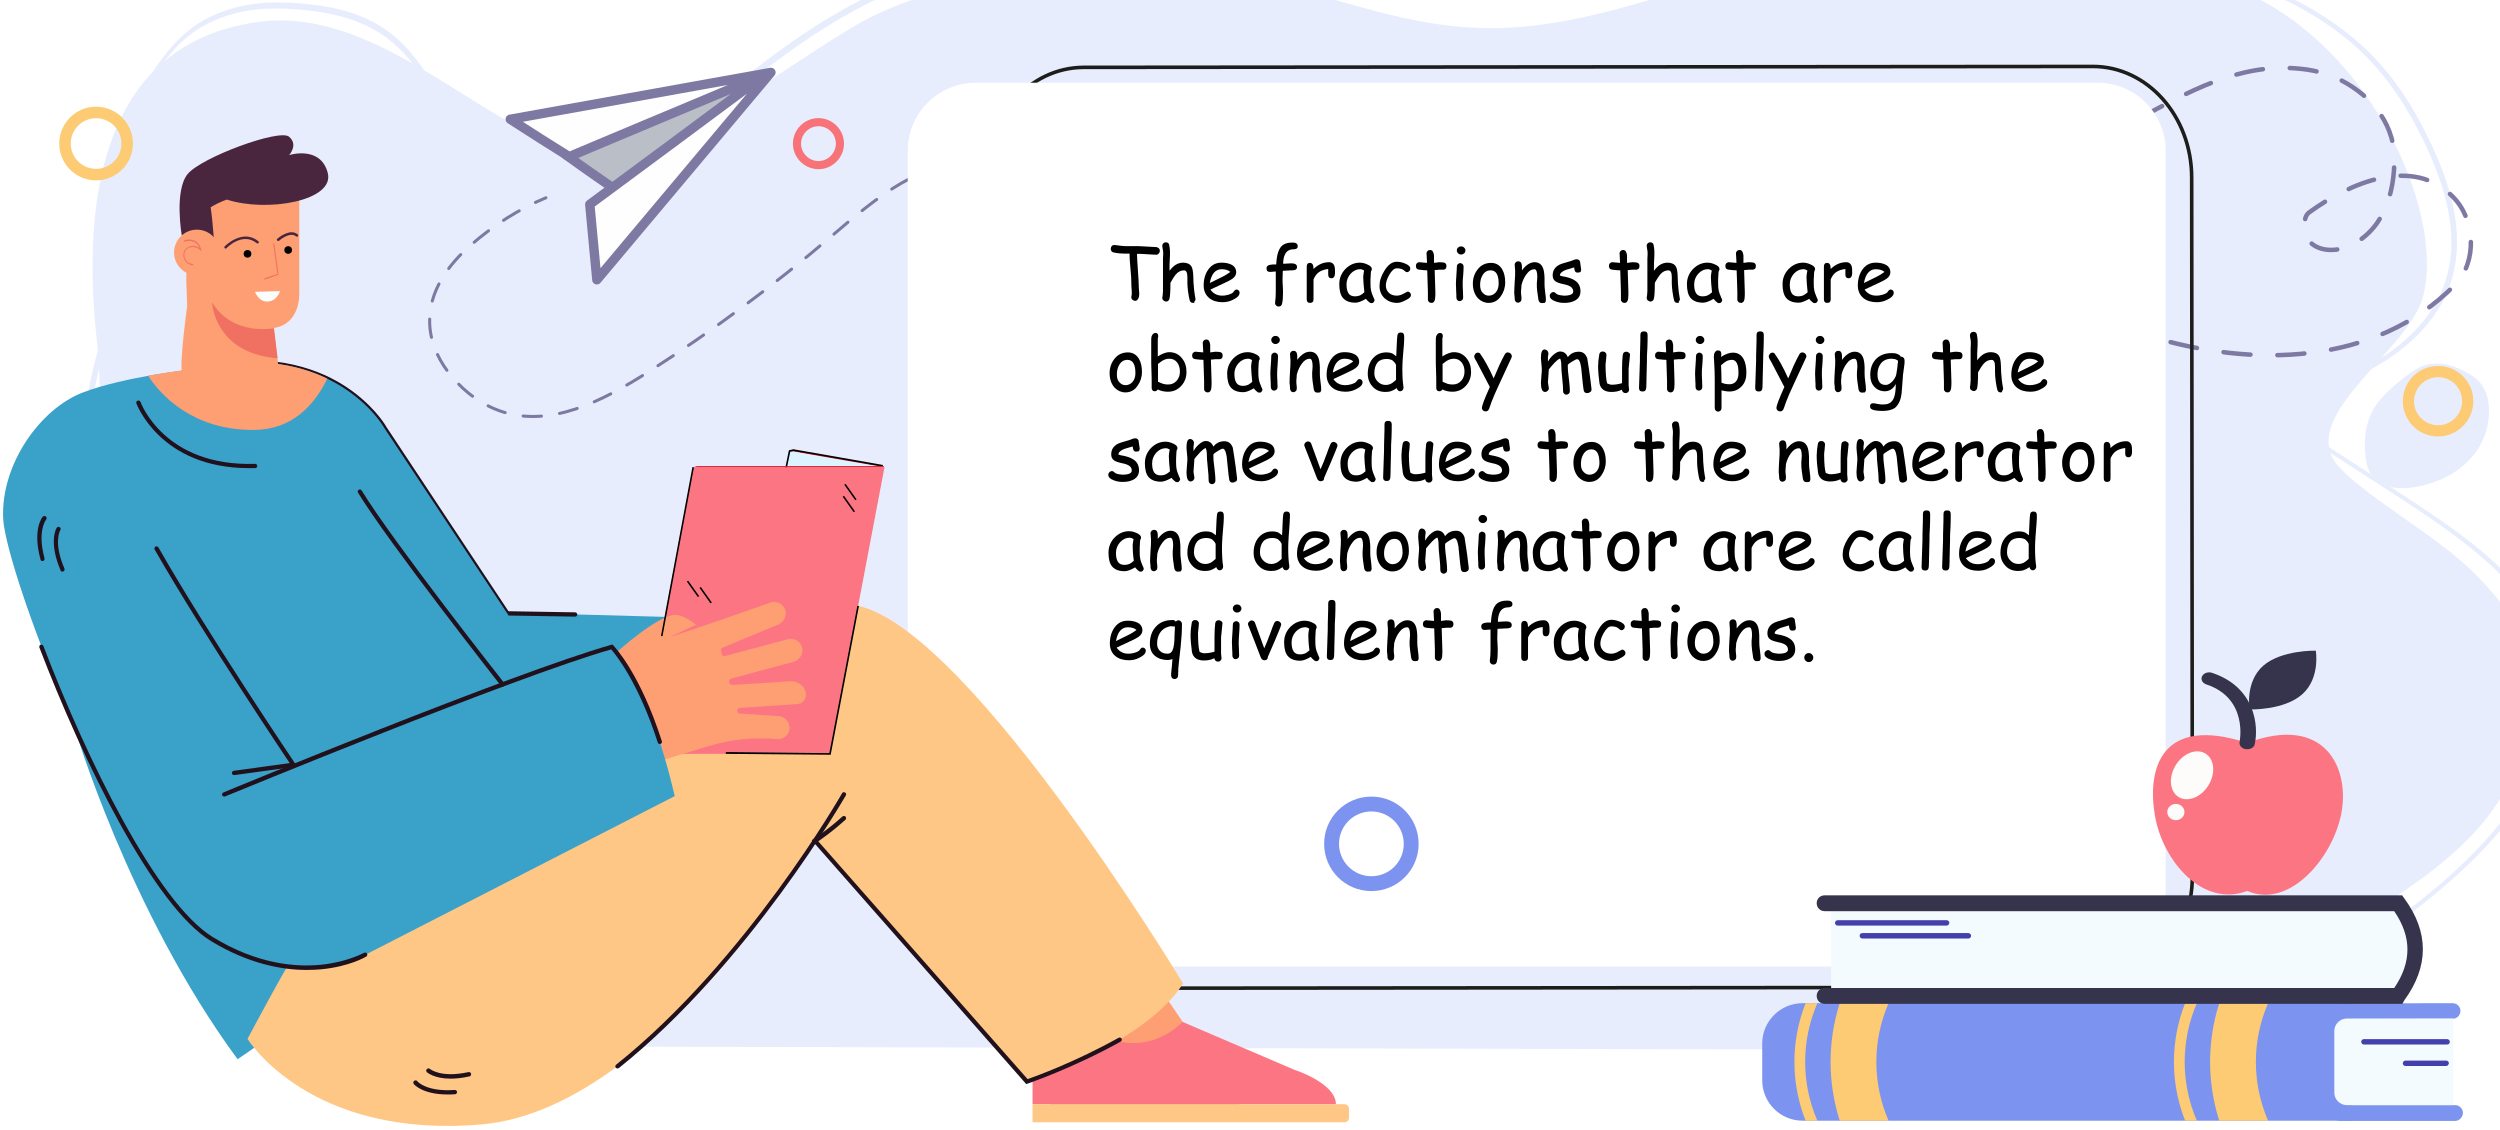 <svg id="e3eOQLxikq11" xmlns="http://www.w3.org/2000/svg" xmlns:xlink="http://www.w3.org/1999/xlink" viewBox="0 0 1106 500" shape-rendering="geometricPrecision" text-rendering="geometricPrecision">
<rect x="0" y="0" width="1106" height="500" fill="#808080" stroke="none"/>
<style><![CDATA[
#e3eOQLxikq124_tr {animation: e3eOQLxikq124_tr__tr 8000ms linear infinite normal forwards}@keyframes e3eOQLxikq124_tr__tr { 0% {transform: translate(994.507px,384.229px) rotate(0deg);animation-timing-function: cubic-bezier(0.645,0.045,0.355,1)} 25% {transform: translate(994.507px,384.229px) rotate(13.346deg);animation-timing-function: cubic-bezier(0.645,0.045,0.355,1)} 50% {transform: translate(994.507px,384.229px) rotate(-16.67deg);animation-timing-function: cubic-bezier(0.645,0.045,0.355,1)} 75% {transform: translate(994.507px,384.229px) rotate(13.346deg);animation-timing-function: cubic-bezier(0.645,0.045,0.355,1)} 100% {transform: translate(994.507px,384.229px) rotate(0deg)}} #e3eOQLxikq159_ts {animation: e3eOQLxikq159_ts__ts 8000ms linear infinite normal forwards}@keyframes e3eOQLxikq159_ts__ts { 0% {transform: translate(250.237px,82.476px) scale(1.303,1.303);animation-timing-function: cubic-bezier(0.645,0.045,0.355,1)} 25% {transform: translate(250.237px,82.476px) scale(1,1);animation-timing-function: cubic-bezier(0.645,0.045,0.355,1)} 50% {transform: translate(250.237px,82.476px) scale(1.303,1.303);animation-timing-function: cubic-bezier(0.645,0.045,0.355,1)} 75% {transform: translate(250.237px,82.476px) scale(1,1)} 100% {transform: translate(250.237px,82.476px) scale(1.303,1.303)}} #e3eOQLxikq163_ts {animation: e3eOQLxikq163_ts__ts 8000ms linear infinite normal forwards}@keyframes e3eOQLxikq163_ts__ts { 0% {transform: translate(362.083px,63.547px) scale(1,1);animation-timing-function: cubic-bezier(0.645,0.045,0.355,1)} 25% {transform: translate(362.083px,63.547px) scale(1.586,1.586);animation-timing-function: cubic-bezier(0.645,0.045,0.355,1)} 50% {transform: translate(362.083px,63.547px) scale(1,1);animation-timing-function: cubic-bezier(0.645,0.045,0.355,1)} 75% {transform: translate(362.083px,63.547px) scale(1.586,1.586);animation-timing-function: cubic-bezier(0.645,0.045,0.355,1)} 100% {transform: translate(362.083px,63.547px) scale(1,1)}} #e3eOQLxikq164_ts {animation: e3eOQLxikq164_ts__ts 8000ms linear infinite normal forwards}@keyframes e3eOQLxikq164_ts__ts { 0% {transform: translate(1078.6px,177.5px) scale(1.418,1.418);animation-timing-function: cubic-bezier(0.645,0.045,0.355,1)} 25% {transform: translate(1078.6px,177.5px) scale(0.9,0.9);animation-timing-function: cubic-bezier(0.645,0.045,0.355,1)} 50% {transform: translate(1078.6px,177.5px) scale(1.418,1.418);animation-timing-function: cubic-bezier(0.645,0.045,0.355,1)} 75% {transform: translate(1078.6px,177.5px) scale(0.9,0.9);animation-timing-function: cubic-bezier(0.645,0.045,0.355,1)} 100% {transform: translate(1078.6px,177.5px) scale(1.418,1.418)}} #e3eOQLxikq165_ts {animation: e3eOQLxikq165_ts__ts 8000ms linear infinite normal forwards}@keyframes e3eOQLxikq165_ts__ts { 0% {transform: translate(42.504px,63.5px) scale(1,1);animation-timing-function: cubic-bezier(0.645,0.045,0.355,1)} 25% {transform: translate(42.504px,63.5px) scale(0.696,0.696);animation-timing-function: cubic-bezier(0.645,0.045,0.355,1)} 50% {transform: translate(42.504px,63.5px) scale(1,1);animation-timing-function: cubic-bezier(0.645,0.045,0.355,1)} 75% {transform: translate(42.504px,63.5px) scale(0.696,0.696);animation-timing-function: cubic-bezier(0.645,0.045,0.355,1)} 100% {transform: translate(42.504px,63.5px) scale(1,1)}} #e3eOQLxikq166_ts {animation: e3eOQLxikq166_ts__ts 8000ms linear infinite normal forwards}@keyframes e3eOQLxikq166_ts__ts { 0% {transform: translate(606.7px,373.312px) scale(1.061,1.061);animation-timing-function: cubic-bezier(0.645,0.045,0.355,1)} 25% {transform: translate(606.7px,373.312px) scale(1.685,1.685);animation-timing-function: cubic-bezier(0.645,0.045,0.355,1)} 50% {transform: translate(606.7px,373.312px) scale(1.418,1.418);animation-timing-function: cubic-bezier(0.645,0.045,0.355,1)} 75% {transform: translate(606.7px,373.312px) scale(0.9,0.9);animation-timing-function: cubic-bezier(0.645,0.045,0.355,1)} 100% {transform: translate(606.7px,373.312px) scale(1.061,1.061)}} #e3eOQLxikq1223_tr {animation: e3eOQLxikq1223_tr__tr 8000ms linear infinite normal forwards}@keyframes e3eOQLxikq1223_tr__tr { 0% {transform: translate(272.226px,288.609px) rotate(0deg)} 12.5% {transform: translate(272.226px,288.609px) rotate(0deg);animation-timing-function: cubic-bezier(0.645,0.045,0.355,1)} 16.25% {transform: translate(272.226px,288.609px) rotate(12.393deg);animation-timing-function: cubic-bezier(0.645,0.045,0.355,1)} 58.75% {transform: translate(272.226px,288.609px) rotate(12.393deg);animation-timing-function: cubic-bezier(0.645,0.045,0.355,1)} 62.5% {transform: translate(272.226px,288.609px) rotate(0deg)} 100% {transform: translate(272.226px,288.609px) rotate(0deg)}} #e3eOQLxikq1321_ts {animation: e3eOQLxikq1321_ts__ts 8000ms linear infinite normal forwards}@keyframes e3eOQLxikq1321_ts__ts { 0% {transform: translate(127.5px,108.9px) scale(1,0)} 3.75% {transform: translate(127.5px,108.9px) scale(1,0);animation-timing-function: cubic-bezier(0.645,0.045,0.355,1)} 6.25% {transform: translate(127.5px,108.9px) scale(1,1);animation-timing-function: cubic-bezier(0.645,0.045,0.355,1)} 8.75% {transform: translate(127.5px,108.9px) scale(1,0);animation-timing-function: cubic-bezier(0.645,0.045,0.355,1)} 47.5% {transform: translate(127.5px,108.9px) scale(1,0);animation-timing-function: cubic-bezier(0.645,0.045,0.355,1)} 50% {transform: translate(127.5px,108.9px) scale(1,1);animation-timing-function: cubic-bezier(0.645,0.045,0.355,1)} 52.5% {transform: translate(127.5px,108.9px) scale(1,0);animation-timing-function: cubic-bezier(0.645,0.045,0.355,1)} 87.5% {transform: translate(127.5px,108.9px) scale(1,0);animation-timing-function: cubic-bezier(0.645,0.045,0.355,1)} 90% {transform: translate(127.5px,108.9px) scale(1,1);animation-timing-function: cubic-bezier(0.645,0.045,0.355,1)} 92.5% {transform: translate(127.5px,108.9px) scale(1,0)} 100% {transform: translate(127.5px,108.9px) scale(1,0)}} #e3eOQLxikq1322_ts {animation: e3eOQLxikq1322_ts__ts 8000ms linear infinite normal forwards}@keyframes e3eOQLxikq1322_ts__ts { 0% {transform: translate(109.5px,110.6px) scale(1,0)} 3.75% {transform: translate(109.5px,110.6px) scale(1,0);animation-timing-function: cubic-bezier(0.645,0.045,0.355,1)} 6.25% {transform: translate(109.5px,110.6px) scale(1,1);animation-timing-function: cubic-bezier(0.645,0.045,0.355,1)} 8.75% {transform: translate(109.5px,110.6px) scale(1,0);animation-timing-function: cubic-bezier(0.645,0.045,0.355,1)} 47.5% {transform: translate(109.5px,110.6px) scale(1,0);animation-timing-function: cubic-bezier(0.645,0.045,0.355,1)} 50% {transform: translate(109.5px,110.6px) scale(1,1);animation-timing-function: cubic-bezier(0.645,0.045,0.355,1)} 52.5% {transform: translate(109.5px,110.6px) scale(1,0);animation-timing-function: cubic-bezier(0.645,0.045,0.355,1)} 87.5% {transform: translate(109.5px,110.6px) scale(1,0);animation-timing-function: cubic-bezier(0.645,0.045,0.355,1)} 90% {transform: translate(109.5px,110.6px) scale(1,1);animation-timing-function: cubic-bezier(0.645,0.045,0.355,1)} 92.5% {transform: translate(109.5px,110.6px) scale(1,0)} 100% {transform: translate(109.5px,110.6px) scale(1,0)}}
]]></style>
<rect width="1108.6" height="500" rx="0" ry="0" transform="matrix(.998 0 0 1 0 0)" fill="#fff" stroke-width="0"/><g transform="translate(31.6-33.367)"><path d="M567.4,28.9C535.6,13.2,459.7,6.2,433.8,8.6c-38.7,3.6-75.2,16.7-108.6,38.9C312.4,56,300.8,65.1,289.6,74c-12.7,10-25.9,20.4-40.8,29.8-23.2,14.6-61.2,32.6-109.8,35.3h-.6l.5,2.4h.4c49.7-2.8,88.3-21.1,112-36c15.1-9.5,28.3-19.9,41.1-30c11.1-8.8,22.7-17.9,35.4-26.3C360.7,27.4,396.5,14.6,434.4,11c26.8-2.5,101.9,6.5,131.7,20.1l.3.2l1.6-2.1-.6-.3Z" fill="#e8edfd"/><path d="M931.8,498.1c70.5-62.4,132.1-72.5,152.7-132.3c7.8-22.8,13.9-42.8-21-78.4-16.3-16.6-46.4-32.8-59.9-47-20.9-21.9,29.4-50.9,36.5-75c11.1-38-25.4-119.6-89.7-139.6s-149.4-20.4-216.5-2.8c-36.3,9.5-71.3,24.2-112,22.7-31-1.2-57.1-11.6-85.2-18.3-63.3-15.1-146.8-9-191.7,18.3-39.2,23.8-50.2,37.2-102.7,53C198.4,111.9,145,34.4,82.5,43.1C14.7,52.5,3.9,118.9,11.4,185.4c2.9,25.5-3,55.7,25.5,94c33.9,45.4,65.9,69.8,81.3,106.6c1.3,3.1,2.1,6.6-1.8,9-4.8,3-13.8,2.6-21.4,2.8-28.2.7-50.8,14-55.4,28.1s5.3,28.6,19.8,40.9c28.6,24.3,42.3,21.6,95.7,29.4l776.7,1.9Z" fill="#e8edfd"/><path d="M106.1,374.3c-5-10.2-13.5-20.4-25-29.8-2.4-2-5.4-4.1-9.3-4.8-4.8-.8-8.1,1.1-10.3,3-10.2,9.2-10.4,22.3-.6,34.6c4,5.1,10.2,10.3,19.2,13.3s21.2,2.9,26.9-4.9c2.2-3.3,1-7.4-.9-11.4Z" fill="#e8edfd"/><path d="M1018.8,213.8c-4.1,6.8-4.5,13.7-4,20.2.4,5.3,1.6,10.9,7.7,13.7c8.8,4.1,25,0,34.1-7.1c9.2-7.1,12.5-15.9,12.9-23.9.3-6.2-1.1-12.5-6.7-16.6s-16.9-9-25.6-3.3c-4.7,2.9-14.3,10.1-18.4,17Z" fill="#e8edfd"/><g><path d="M993.8,206.3l3.1-1c12.6-3.9,24.2-9.8,33.4-17c9.3-7.2,16.3-15.7,20.3-24.7c4.5-10,5.8-21.4,4-33.8-1.5-10.3-5.2-21.4-11.3-34.1-8.3-17.4-17.5-30.5-29-41.3-10.3-9.6-23.2-18-38.5-24.9-14.5-6.6-30.8-11.6-48.5-15.1-34.6-6.8-72-6.9-105.3-.2l.9,1.7c70.3-14.1,149.9,2.6,189.3,39.6c11.3,10.6,20.4,23.6,28.7,40.8c13.1,27.4,15.4,48.7,7.3,66.8-7.6,17-25.9,31.6-49.3,39.7l1.9-3.2-2.5-.7-4.5,7.4Z" fill="#e8edfd"/></g><g><path d="M956.4,475c36.4-8.1,62.2-25.4,78.5-37.6c30.7-23.2,50.9-46.5,60.1-69.4c5.1-12.8,6.8-25.7,4.9-38.2-2-13.2-7.9-25.7-17.6-37-14.2-16.7-36.4-31.1-57.9-45l-38.9-25.2-2.1.8l38.9,25.2c21.4,13.8,43.5,28.2,57.6,44.7c18.6,21.8,23,48.2,12.6,74.4-9.1,22.7-29.1,45.9-59.6,68.9-16.1,12.1-41.5,29.2-77.3,37.1l.8,1.3Z" fill="#e8edfd"/></g><g><path d="M176.3,396.1l2.5-.7c-17-25.8-49.1-46.2-80.1-66-3.7-2.4-7.6-4.8-11.3-7.2-32.5-20.9-67.9-45.9-76.8-77.9C6,228,8.9,210.9,11.9,197.8c2.7-11.7,6.8-25.4,16.9-37.9c10.8-13.4,27.1-23.9,46-29.4l-.9-1.3c-19.6,5.7-36.4,16.5-47.5,30.3C16.1,172.2,12,186,9.3,197.8c-3,13.2-5.9,30.4-1.3,47c4,14.3,13.5,28.3,28.9,42.6c14.6,13.6,32.7,25.8,48.4,35.9c3.7,2.4,7.6,4.9,11.3,7.2c31,19.7,62.9,40.1,79.7,65.6Z" fill="#e8edfd"/></g><g><path d="M220.6,270.2l-1.4,2.4c-17.1-25.6-24.9-65.4-32.5-103.9-.9-4.6-1.8-9.4-2.8-14-8.1-40.4-18.9-85-43.9-104.2-12.8-9.8-28.5-12.1-40.8-13-11-.8-24.1-.8-38.1,5.9-15,7.1-23.5,21.2-34.2,39.2L26,81.3C37,62.7,46,48.1,61.4,40.8c14.2-6.7,27.5-6.8,38.6-6c12.4.9,28.2,3.2,41.1,13.2c11.2,8.6,20.4,22.8,28.1,43.3c7.3,19.4,12.3,42,16.2,61.6.9,4.6,1.9,9.4,2.8,14c7.6,38.2,15.4,77.8,32.4,103.3Z" fill="#e8edfd"/></g></g><g><path d="M432.7,73.6c-23.4-4.8-45.3,14.2-65.1,31.1-25.8,22-52.7,41.9-80.4,59.6-20.7,13.2-44.1,25.4-66.3,17.4-7.6-2.7-14.8-7.8-20.7-14.7-5.3-6.2-9.7-14.3-10.1-23.6-.7-14.7,8.7-26.7,18.1-34.9c10.3-9,21.5-16.1,33.3-21" fill="none" stroke="#7e79a2" stroke-width="1.359" stroke-linecap="round" stroke-linejoin="round" stroke-miterlimit="10" stroke-dasharray="8.108"/><path d="M946,52.6c21.8-11.8,44.7-24.9,71.4-22.2c4.5.4,8,1.2,12.8,2.6c15.1,6,27,17.5,29,33.9.7,15.8-3.3,33.4-18.5,41.3-7.1,3.8-17.9,3.6-21.1-4.8-.1-3.2-.6-7.3,1.8-9.3c18.4-13.5,46.1-25.1,63.6-7.2c10.2,10,11.1,29,1,39.2-35.5,36-89.9,36.5-135.2,22.6" fill="none" stroke="#7e79a2" stroke-width="2" stroke-linecap="round" stroke-linejoin="round" stroke-miterlimit="10" stroke-dasharray="11.936"/></g><g><g><path d="M926.3,436.8l-446.5.4c-24.1,0-43.7-22-43.7-49.2l-.3-308.9c0-27.2,19.5-49.2,43.6-49.3l446.5-.4c24.1,0,43.7,22,43.7,49.2l.3,308.9c0,27.3-19.5,49.3-43.6,49.3Z" fill="none" stroke="#1d1d1b" stroke-width="1.592" stroke-linecap="round" stroke-linejoin="round" stroke-miterlimit="10"/></g><g><path d="M928,427.6h-496.3c-16.6,0-30.1-13.5-30.1-30.1v-330.8c0-16.6,13.5-30.1,30.1-30.1h496.3c16.6,0,30.1,13.5,30.1,30.1v330.9c0,16.6-13.5,30-30.1,30Z" clip-rule="evenodd" fill="#fff" fill-rule="evenodd"/></g></g><g id="e3eOQLxikq124_tr" transform="translate(994.507,384.229) rotate(0)"><g transform="translate(-1009.103,-382.671)"><path d="M967.9,359.1c3.4,20.2,21.1,41,40.9,33.5c18.5,8.1,37.8-14.5,41.6-34.3s-7-44.1-41.6-31.2c-38.4-12.5-44.3,11.7-40.9,32Z" fill="#fb7682"/><ellipse rx="11.3" ry="8.5" transform="matrix(.527-.85 0.85 0.527 984.361 341.431)" fill="#fdfcfb"/><path d="M973.4,357.7c0,2,1.7,3.6,3.8,3.6s3.8-1.6,3.8-3.6-1.7-3.6-3.8-3.6-3.8,1.6-3.8,3.6Z" fill="#fdfcfb"/><g><path d="M1008.8,329.9c1.6,0,3.1-.9,3.3-2.3c1.8-8.1.1-25.2-18.9-31.5-1.7-.6-3.7.1-4.4,1.5s.1,3,1.8,3.6c18.8,6.2,14.8,25.3,14.8,25.5-.3,1.5.9,2.9,2.8,3.2.2-.1.4,0,.6,0Z" fill="#36334c"/></g><path d="M1015.8,293c-8.1,7.2-6,19.3-6,19.3s15.2.5,23.3-6.7s6-19.3,6-19.3-15.2-.4-23.3,6.7Z" fill="#36334c"/></g></g><g transform="translate(-20.1-2.3)"><g><g><path d="M993.1,476h-89c-.6,0-1.2-.5-1.2-1.2c0-.6.5-1.2,1.2-1.2h89c.6,0,1.2.5,1.2,1.2-.1.7-.6,1.2-1.2,1.2Z" fill="#93a5f4"/></g><g><path d="M960.3,483.1h-85.4c-.6,0-1.2-.5-1.2-1.2c0-.6.5-1.2,1.2-1.2h85.4c.6,0,1.2.5,1.2,1.2s-.6,1.2-1.2,1.2Z" fill="#93a5f4"/></g><path d="M818.8,446.1h-1.2c-9.9,0-17.9,8-17.9,17.9v16.2c0,9.9,8,17.9,17.9,17.9h1.3h5.2h9.9h21.6h205.3v-52h-205.4-21.5-9.9-5.3Z" fill="#7c94ef"/><g><path d="M1056.2,453.1c-1.9,0-3.5-1.5-3.5-3.4s1.5-3.5,3.4-3.5l49-.1c1.9,0,3.5,1.5,3.5,3.4s-1.5,3.5-3.4,3.5l-49,.1c0,0,0,0,0,0Z" fill="#7c94ef"/></g><g><path d="M1106.2,498.2h-50.8c-1.9,0-3.5-1.5-3.5-3.5c0-1.9,1.5-3.5,3.5-3.5h50.8c1.9,0,3.5,1.5,3.5,3.5-.1,1.9-1.6,3.5-3.5,3.5Z" fill="#7c94ef"/></g><path d="M855.6,498.1h-21.6c-5.4-16.9-5.4-35.1,0-52h21.6c-7.2,16.6-7.2,35.4,0,52Z" fill="#fdcb73"/><path d="M824.1,498.1c-7.2-16.6-7.2-35.4,0-52h-5.2c-6.6,16.7-6.6,35.3,0,52h5.2Z" fill="#fdcb73"/><path d="M1023.5,498.1h-21.6c-5.4-16.9-5.4-35.1,0-52h21.6c-7.2,16.6-7.2,35.4,0,52Z" fill="#fdcb73"/><path d="M992,498.1c-7.2-16.6-7.2-35.4,0-52h-5.2c-6.6,16.7-6.6,35.3,0,52h5.2Z" fill="#fdcb73"/><path d="M1105.4,491.2h-47.1c-3,0-5.5-2.5-5.5-5.5v-27.3c0-3,2.5-5.5,5.5-5.5h47.1v38.3Z" fill="#f3fbff"/><g><path d="M1102.7,464.4h-36.8c-.6,0-1.2-.5-1.2-1.2c0-.6.5-1.2,1.2-1.2h36.8c.6,0,1.2.5,1.2,1.2s-.5,1.2-1.2,1.2Z" fill="#433fab"/></g><g><path d="M1102.3,473.9h-18c-.6,0-1.2-.5-1.2-1.2c0-.6.5-1.2,1.2-1.2h18c.6,0,1.2.5,1.2,1.2-.1.6-.6,1.2-1.2,1.2Z" fill="#433fab"/></g></g><g><polygon points="1085.7,436.1 1085.7,405.3 830.2,405.3 830.2,442.9 1078.8,442.9" fill="#f3fbff"/><g><path d="M1082.9,446.4h-255.6c-1.9,0-3.5-1.5-3.5-3.5s1.5-3.5,3.5-3.5h252c7.8-11.5,7.8-22.6,0-34h-252c-1.9,0-3.5-1.5-3.5-3.5s1.5-3.5,3.5-3.5h255.5l1,1.4c10.9,14.9,10.9,30,0,45l-.9,1.6Z" fill="#36334c"/></g><g><path d="M881.3,411.8h-48.2c-.6,0-1.2-.5-1.2-1.2c0-.6.5-1.2,1.2-1.2h48.2c.6,0,1.2.5,1.2,1.2-.1.6-.6,1.2-1.2,1.2Z" fill="#433fab"/></g><g><path d="M890.9,417.5h-46.9c-.6,0-1.2-.5-1.2-1.2s.5-1.2,1.2-1.2h46.9c.6,0,1.2.5,1.2,1.2s-.5,1.2-1.2,1.2Z" fill="#433fab"/></g></g></g><g id="e3eOQLxikq159_ts" transform="translate(250.237,82.476) scale(1.303,1.303)"><g transform="translate(-246.1,-84.505)"><path d="M247.5,71.2c-.3.2-.6.5-.9.7s-.4.6-.3.9c-.2.2-.2.5-.2.7c0,.1,0,.1,0,.2c6.7,4.9,13.6,9.6,20.4,14.3c5.2-3,9.5-5.6,13.3-8.3.5-.4,1-.7,1.5-1.1c2.5-1.8,4.6-3.5,6.5-5.1c3.3-2.9,6.7-6.1,10.5-9.7c2.3-2.2,4.3-4.2,6.1-6.2c1.5-1.6,3.2-3.5,4.7-5.4.4-.6.9-1.3,1.3-2c.2-.5.6-1.1.6-1.7c0-.2,0-.3,0-.4-.1-.2-.1-.3-.2-.5-1.7.4-3.4.8-5.1,1.1-1.9.4-3.7.6-5.6.9-.1,0-.3.1-.4.1l-.6.2c-1.3.4-2.6.7-3.9,1.1-1.3.3-2.5.6-3.7.8-.5.1-1,.2-1.5.3-.8.1-1.6.3-2.4.4-4.6,1-9.4,2.4-14.3,4.2-8,3.1-15.8,7.2-23,12.4-.8.6-1.8,1.3-2.8,2.1" fill="#b9bec7" stroke="#7e79a2" stroke-width="3.194" stroke-linecap="round" stroke-linejoin="round" stroke-miterlimit="10"/><path d="M247.3,74.4c4-1.7,8-3.4,12.1-5.1c16.9-7.1,33.9-14.2,50.8-21.3.2-.1.5,0,.6.2s0,.5-.2.6c-.1,0-.2.1-.2.1c0,.1-.1.1-.1.2l-.1.1c0,0,0,0,0,0-.4.3-.8.6-1.2.9-.2.1-.3.2-.5.3-8.7,6.5-17.4,12.9-26.1,19.4-9.4,6.9-18.7,13.9-28.1,20.8.8,8.5,1.6,17.1,2.4,25.6c19.7-23.5,39.4-46.9,59.1-70.4-29.5,5.3-59,10.6-88.5,15.9c6.6,4.3,13.3,8.5,20,12.7" fill="#fefefe" stroke="#7e79a2" stroke-width="3.194" stroke-linecap="round" stroke-linejoin="round" stroke-miterlimit="10"/></g></g><g><g id="e3eOQLxikq163_ts" transform="translate(362.083,63.547) scale(1,1)"><path d="M354.7,79.8c-6.2,0-11.3-5.1-11.3-11.3s5.1-11.3,11.3-11.3s11.3,5.1,11.3,11.3-5.1,11.3-11.3,11.3Zm0-19c-4.2,0-7.7,3.5-7.7,7.7s3.5,7.7,7.7,7.7s7.7-3.5,7.7-7.7-3.4-7.7-7.7-7.7Z" transform="translate(-354.7,-68.5)" fill="#f87378"/></g><g id="e3eOQLxikq164_ts" transform="translate(1078.6,177.5) scale(1.418,1.418)"><path d="M1078.6,188.5c-6.1,0-11-4.9-11-11s4.9-11,11-11s11,4.9,11,11c0,6-4.9,11-11,11Zm0-18.5c-4.1,0-7.5,3.4-7.5,7.5s3.4,7.5,7.5,7.5s7.5-3.4,7.5-7.5-3.3-7.5-7.5-7.5Z" transform="translate(-1078.6,-177.5)" fill="#fdcb73"/></g><g id="e3eOQLxikq165_ts" transform="translate(42.504,63.5) scale(1,1)"><path d="M42.1,50.4c-9,0-16.3-7.3-16.3-16.3s7.3-16.3,16.3-16.3s16.3,7.3,16.3,16.3-7.3,16.3-16.3,16.3Zm0-27.5c-6.2,0-11.2,5-11.2,11.2s5,11.2,11.2,11.2s11.2-5,11.2-11.2-5-11.2-11.2-11.2Z" transform="translate(-42.1,-34.1)" fill="#fdcb73"/></g><g id="e3eOQLxikq166_ts" transform="translate(606.7,373.312) scale(1.061,1.061)"><path d="M689.4,389.3c-10.9,0-19.7-8.8-19.7-19.7s8.8-19.7,19.7-19.7s19.7,8.8,19.7,19.7-8.8,19.7-19.7,19.7Zm0-33.2c-7.4,0-13.5,6-13.5,13.5c0,7.4,6,13.5,13.5,13.5s13.5-6,13.5-13.5c0-7.4-6-13.5-13.5-13.5Z" transform="translate(-689.4,-369.6)" fill="#7c94ef"/></g></g><g><path d="M511.5,112.7c-.8,0-2-.1-3.7-.2-1.6-.1-2.8-.2-3.7-.2h-1.1c0,1.5.2,3.9.4,7.2.2,3.1.4,5.5.4,7.2c0,.4,0,.9.1,1.7s.1,1.3.1,1.7c0,.7-.1,1.4-.4,1.9-.3.7-.8,1.1-1.4,1.1-.4,0-.8-.2-1.2-.5s-.5-.7-.5-1.2c0-.2,0-.4.1-.7s.1-.6.1-.7c0-.5,0-1.3-.1-2.4s-.1-1.8-.1-2.4c0-1.5-.1-3.7-.4-6.5-.3-3-.4-5.2-.4-6.5h-1.5c-2.4,0-4.2-.2-5.5-.5-.9-.2-1.3-.8-1.3-1.6c0-.4.1-.8.4-1.2s.7-.5,1.2-.5c.4,0,1.2.1,2.6.3c1.1.1,1.9.2,2.6.2.6,0,1.6,0,2.9,0s2.3,0,2.9,0c.8,0,2.1.1,3.7.2s2.9.2,3.7.2c.5,0,.8.2,1.2.5s.5.7.5,1.2-.2.9-.5,1.2-.6.5-1.1.5Z"/><path d="M527.8,134c-.8,0-1.3-.4-1.5-1.2-.2-.9-.5-2.1-.7-3.8-.2-1.6-.3-2.8-.3-3.8c0-.3,0-.7,0-1.3s0-1,0-1.3c0-2-.5-3-1.5-3-1.4,0-2.6.6-3.7,1.9-.5.6-1.3,1.8-2.3,3.6c0,4.1-.2,6.5-.5,7.3-.3.7-.8,1-1.4,1-.4,0-.8-.2-1.2-.5s-.5-.7-.5-1.1c0-.2,0-.4.1-.7s.1-1.1.2-2.4v-2.4-11.8c.1-1.3.1-2.2.1-2.7s-.1-1.1-.2-1.6-.2-1-.2-1.5.2-.8.5-1.1.7-.4,1.1-.4c.9,0,1.4.5,1.5,1.4.2,1,.3,2,.3,2.8c0,1.1,0,2.3-.1,3.5s-.1,2.3-.1,3.5v1.4c.9-1.2,1.8-2.1,2.8-2.7s2.1-.9,3.2-.9c1.8,0,3,.6,3.7,1.7.5.8.7,2.2.8,4.1l.1,3.1.3,3.4c.2,1.3.3,2.4.5,3.3c0,.2.1.3.1.5c0,.4-.2.8-.5,1.1.2.5-.2.6-.6.6Z"/><path d="M540.9,133.7c-2.4,0-4.4-.6-5.9-1.8-1.6-1.3-2.5-3.2-2.5-5.6c0-2.8.7-5.1,2-7c1.5-2.1,3.4-3.1,5.9-3.1c1.8,0,3.2.3,4.4.9c1.4.7,2.1,1.9,2.1,3.4c0,1.1-.6,2.1-1.8,2.9-.5.4-1.7,1-3.4,1.8l-6.2,2.9c.6.9,1.4,1.6,2.2,2c.9.5,1.9.7,3.1.7.7,0,1.6-.1,2.6-.4c1.3-.4,2.1-.8,2.4-1.4.4-.6.8-.9,1.2-.9s.7.1,1,.4.4.6.4,1c0,1.2-1,2.2-2.9,3.1-1.5.8-3.1,1.1-4.6,1.1Zm-.5-14.6c-1.3,0-2.4.5-3.3,1.5s-1.5,2.5-1.9,4.6l4.9-2.4c1.9-.9,3.3-1.8,4.2-2.5-.9-.8-2.2-1.2-3.9-1.2Z"/><path d="M572.1,110.3c-2.6,0-4.1,1.8-4.4,5.4v1c1.8-.1,3-.2,3.5-.2c1.7,0,2.6.5,2.6,1.6c0,.8-.4,1.3-1.3,1.4-.4.1-.8.1-1.3.1s-1.7.1-3.7.2l-.1,3.7c0,.7,0,1.7.1,3s.1,2.3.1,3c0,2-.1,3.6-.4,4.8-.2.9-.7,1.3-1.5,1.3-.4,0-.8-.1-1.1-.4s-.5-.6-.5-1.1c0-.1,0-.2,0-.3.2-1.4.3-2.9.3-4.6v-4.4-4.7c-1.3.1-2.2.2-2.5.2-1.1,0-1.6-.5-1.6-1.6s.9-1.6,2.8-1.7h1.5c0-.6.1-1.4.2-2.4.3-2.4.9-4.1,1.8-5.3c1.1-1.4,2.9-2,5.2-2c1.5,0,2.3.5,2.3,1.6.1.9-.6,1.4-2,1.4Z"/><path d="M590.6,121.1c-.1,1.3-.6,2-1.6,2-.9,0-1.4-.5-1.4-1.6c0-.2,0-.6,0-1.1v-1.4c-1.7.2-3.1.7-4.1,1.4s-1.8,1.8-2.4,3.2v8.8c0,1.1-.5,1.6-1.6,1.6-.9,0-1.4-.5-1.4-1.6v-11.3c0-.4,0-.9,0-1.6s0-1.2,0-1.6c0-1.1.5-1.6,1.4-1.6c1.1,0,1.6.9,1.6,2.7c2.1-2,4.3-3,6.9-3c.9,0,1.5.3,2,1s.6,1.6.6,3c0,.5,0,.9,0,1.1Z"/><path d="M606.5,134.1c-.2,0-.6-.2-1.1-.7-.5-.4-.8-.8-1.1-1.2-1,.6-1.9,1-2.7,1.3s-1.4.4-2,.4c-2.5,0-4.3-.7-5.5-2.1-1.1-1.3-1.6-3.4-1.6-6.1c0-2.6.9-4.8,2.7-6.7c1.8-1.8,3.9-2.8,6.4-2.8.9,0,2,.2,3.1.7c1.5.6,2.2,1.3,2.2,2.2c0,.3-.1.5-.3.8-.1.4-.2,1.1-.2,2-.1.9-.1,2.1-.1,3.6c0,1.3.1,2.4.3,3.2.1.5.4,1.4,1,2.8.1.2.2.5.4.9l.1.3c0,.4-.2.8-.5,1.1s-.7.3-1.1.3Zm-3.4-11.2c0-.5,0-1,.1-1.5s.1-1.1.3-1.7c-.4-.2-.7-.4-1-.5s-.5-.1-.7-.1c-1.7,0-3.1.7-4.3,2-1.2,1.4-1.8,2.9-1.8,4.7s.3,3.1.9,4s1.6,1.3,2.8,1.3c1,0,1.9-.2,2.6-.6.4-.2.9-.6,1.6-1.2-.3-2.9-.5-5-.5-6.4Z"/><path d="M618.1,134c-2.2,0-4-.7-5.5-2-1.5-1.4-2.3-3.2-2.3-5.5c0-2.2.7-4.4,2.2-6.8c1.6-2.6,3.4-3.9,5.4-3.9c1.1,0,2.2.2,3.5.7c1.6.6,2.5,1.4,2.5,2.3c0,.4-.1.8-.4,1.1s-.6.5-1,.5c-.3,0-.6-.1-.8-.3s-.5-.4-.7-.6c-.6-.5-1.7-.8-3.1-.8-1.1,0-2.2,1-3.3,2.9-1,1.8-1.5,3.3-1.5,4.7s.5,2.5,1.5,3.4c.9.8,2.1,1.1,3.5,1.1.6,0,1.3-.2,2.1-.5l1.9-1c.3-.2.6-.3.7-.3.4,0,.7.2,1,.5s.4.7.4,1.1c0,.8-.8,1.5-2.5,2.3-1.5.8-2.7,1.1-3.6,1.1Z"/><path d="M638.5,119.3c-.2,0-.5,0-.8,0s-.6,0-.8,0-1,.1-2.2.2l.3,9.5v.7.8c0,2.4-.5,3.5-1.7,3.5-.4,0-.8-.1-1.1-.4s-.5-.6-.5-1s0-1,0-1.8s0-1.4,0-1.8l-.3-9.4c-.8,0-2-.1-3.6-.3-1-.1-1.4-.7-1.4-1.6c0-.5.1-.9.4-1.2s.7-.5,1.1-.5l3.4.3c0-.5,0-1.3-.1-2.2c0-.9-.1-1.6-.1-2c0-.5.2-.8.5-1.1s.7-.4,1.1-.4c1,0,1.5.8,1.7,2.4c0,.4,0,.9,0,1.4v.9v1c1.3-.2,2.1-.3,2.3-.3c1.1,0,1.8.1,2.2.2.7.2,1,.7,1,1.5c0,.5-.1.9-.4,1.2-.1.2-.5.4-1,.4Z"/><path d="M647.1,125.7c0,.6,0,1.6.1,2.9c0,1.3.1,2.2.1,2.9c0,.5-.1.9-.4,1.2s-.7.5-1.1.5c-.5,0-.8-.1-1.1-.5-.3-.3-.4-.7-.4-1.2c0-.6,0-1.6-.1-2.9c0-1.3-.1-2.2-.1-2.9c0-1,.1-2.3.2-3.8s.2-2.8.2-3.8c0-.5.1-.9.4-1.2s.7-.5,1.1-.5.8.2,1.1.5.4.7.4,1.2c0,1-.1,2.3-.2,3.8-.2,1.5-.2,2.8-.2,3.8Zm-.7-13.1c-.5,0-1-.2-1.3-.5-.4-.4-.6-.8-.6-1.3s.2-1,.6-1.3c.4-.4.8-.5,1.3-.5s1,.2,1.3.5c.4.4.6.8.6,1.3s-.2,1-.6,1.3-.8.5-1.3.5Z"/><path d="M658.6,134c-1.8,0-3.4-.7-4.7-2-1.4-1.5-2.2-3.5-2.3-6-.1-2.4.5-4.6,1.8-6.4c1.5-2.2,3.6-3.3,6.3-3.3c2.1,0,3.8,1,4.9,2.9.9,1.6,1.3,3.5,1.3,5.7c0,2.4-.7,4.4-1.9,6.1-1.3,2-3.2,3-5.4,3Zm.9-14.4c-1.6,0-2.8.7-3.7,2.3-.7,1.2-1,2.6-1,4.2s.4,2.8,1.3,3.6c.7.7,1.5,1.1,2.5,1.1c1.1,0,2.1-.4,2.9-1.2.9-.9,1.4-2.1,1.5-3.7.1-4.2-1.1-6.3-3.5-6.3Z"/><path d="M682.2,134.1c-.9,0-1.4-.5-1.6-1.5l-.5-3.5c-.2-1.3-.2-2.4-.2-3.5c0-.3,0-.8.1-1.5c0-.7.1-1.2.1-1.5c0-2.3-.4-3.5-1.3-3.5-1.2,0-2.4.7-3.4,2.1-1,1.3-1.8,2.9-2.3,4.9c0,.4-.1.9-.1,1.6-.1.5-.1,1.1-.1,1.6c0,.3,0,.8.1,1.4s.1,1.1.1,1.5c0,.5-.1.9-.4,1.2s-.7.5-1.1.5c-.5,0-.9-.2-1.1-.5s-.4-.7-.4-1.2c0-.3,0-.8-.1-1.5-.1-.6-.1-1.1-.1-1.4c0-1.1.1-2.6.2-4.6.2-2,.2-3.5.2-4.6c0-.3,0-.9-.1-1.5c0-.7-.1-1.2-.1-1.5c0-.5.2-.8.5-1.1s.7-.4,1.1-.4c1,0,1.5.7,1.6,2.1v1.9c1.8-2.4,3.7-3.6,5.6-3.6c1.7,0,2.9.8,3.6,2.3.5,1,.7,2.5.8,4.5v1.6v1.5c0,.9.1,2,.3,3.5.2,1.4.3,2.6.3,3.4c0,.5-.2.9-.5,1.2-.3,0-.7.1-1.2.1Z"/><path d="M698,120.6c-.6,0-1-.2-1.2-.6-.2-.3-.3-.9-.4-1.7-.8.2-2,.6-3.7,1.1-1.7.7-2.6,1.5-2.6,2.5.3.1.6.2,1,.3c2.5.4,4.3,1,5.5,1.8c1.8,1.1,2.6,2.8,2.6,4.9c0,1.8-.8,3.1-2.3,4-1.3.7-2.8,1.1-4.8,1.1-1.4,0-2.8-.2-4-.7-1.7-.6-2.5-1.4-2.5-2.5c0-.4.2-.8.5-1.1s.7-.5,1.2-.5c.3,0,.8.3,1.3.8.3.2.8.5,1.7.6.7.1,1.3.2,1.8.2.9,0,1.7-.1,2.4-.3c1-.3,1.5-.8,1.5-1.5c0-1.5-1-2.4-3.1-3l-1.7-.4c-1.4-.3-2.4-.7-3-1.1-.9-.6-1.3-1.5-1.3-2.7c0-2.2,1.1-3.8,3.2-4.8.6-.3,1.7-.6,3.1-1s2.4-.7,3-1c.4-.2.9-.3,1.4-.3s.8.2,1.1.5.4.7.4,1.2c0,.3.1.8.2,1.4s.2,1.1.2,1.4c0,.5-.1.9-.4,1.2-.2,0-.6.2-1.1.2Z"/><path d="M723.9,119.3c-.2,0-.5,0-.8,0s-.6,0-.8,0-1,.1-2.2.2l.3,9.5v.7.8c0,2.4-.5,3.5-1.7,3.5-.4,0-.8-.1-1.1-.4s-.5-.6-.5-1s0-1,0-1.8s0-1.4,0-1.8l-.3-9.4c-.8,0-2-.1-3.6-.3-1-.1-1.4-.7-1.4-1.6c0-.5.1-.9.4-1.2s.7-.5,1.1-.5l3.4.3c0-.5,0-1.3-.1-2.2c0-.9-.1-1.6-.1-2c0-.5.2-.8.5-1.1s.7-.4,1.1-.4c1,0,1.5.8,1.7,2.4c0,.4,0,.9,0,1.4v.9v1c1.3-.2,2.1-.3,2.3-.3c1.1,0,1.8.1,2.2.2.7.2,1,.7,1,1.5c0,.5-.1.9-.4,1.2-.2.2-.6.4-1,.4Z"/><path d="M742.1,134c-.8,0-1.3-.4-1.5-1.2-.2-.9-.5-2.1-.7-3.8-.2-1.6-.3-2.8-.3-3.8c0-.3,0-.7,0-1.3s0-1,0-1.3c0-2-.5-3-1.5-3-1.4,0-2.6.6-3.7,1.9-.5.6-1.3,1.8-2.3,3.6c0,4.1-.2,6.5-.5,7.3-.3.7-.8,1-1.4,1-.4,0-.8-.2-1.2-.5s-.5-.7-.5-1.1c0-.2,0-.4.1-.7s.1-1.1.2-2.4v-2.4-11.8c.1-1.3.1-2.2.1-2.7s-.1-1.1-.2-1.6-.2-1-.2-1.5.2-.8.5-1.1.7-.4,1.1-.4c.9,0,1.4.5,1.5,1.4.2,1,.3,2,.3,2.8c0,1.1,0,2.3-.1,3.5s-.1,2.3-.1,3.5v1.4c.9-1.2,1.8-2.1,2.8-2.7s2.1-.9,3.2-.9c1.8,0,3,.6,3.7,1.7.5.8.7,2.2.8,4.1l.1,3.1.3,3.4c.2,1.3.3,2.4.5,3.3c0,.2.1.3.1.5c0,.4-.2.8-.5,1.1.3.5-.1.6-.6.6Z"/><path d="M760.3,134.1c-.2,0-.6-.2-1.1-.7-.5-.4-.8-.8-1.1-1.2-1,.6-1.9,1-2.7,1.3s-1.4.4-2,.4c-2.5,0-4.3-.7-5.5-2.1-1.1-1.3-1.6-3.4-1.6-6.1c0-2.6.9-4.8,2.7-6.7c1.8-1.8,3.9-2.8,6.4-2.8.9,0,2,.2,3.1.7c1.5.6,2.2,1.3,2.2,2.2c0,.3-.1.5-.3.8-.1.4-.2,1.1-.2,2-.1.9-.1,2.1-.1,3.6c0,1.3.1,2.4.3,3.2.1.5.4,1.4,1,2.8.1.2.2.5.4.9l.1.3c0,.4-.2.8-.5,1.1s-.7.3-1.1.3Zm-3.4-11.2c0-.5,0-1,.1-1.5s.1-1.1.3-1.7c-.4-.2-.7-.4-1-.5s-.5-.1-.7-.1c-1.7,0-3.1.7-4.3,2-1.2,1.4-1.8,2.9-1.8,4.7s.3,3.1.9,4s1.6,1.3,2.8,1.3c1,0,1.9-.2,2.6-.6.4-.2.9-.6,1.6-1.2-.3-2.9-.5-5-.5-6.4Z"/><path d="M775.4,119.3c-.2,0-.5,0-.8,0s-.6,0-.8,0-1,.1-2.2.2l.3,9.5v.7.8c0,2.4-.5,3.5-1.7,3.5-.4,0-.8-.1-1.1-.4s-.5-.6-.5-1s0-1,0-1.8s0-1.4,0-1.8l-.3-9.4c-.8,0-2-.1-3.6-.3-1-.1-1.4-.7-1.4-1.6c0-.5.1-.9.4-1.2s.7-.5,1.1-.5l3.4.3c0-.5,0-1.3-.1-2.2c0-.9-.1-1.6-.1-2c0-.5.2-.8.5-1.1s.7-.4,1.1-.4c1,0,1.5.8,1.7,2.4c0,.4,0,.9,0,1.4v.9v1c1.3-.2,2.1-.3,2.3-.3c1.1,0,1.8.1,2.2.2.7.2,1,.7,1,1.5c0,.5-.1.9-.4,1.2-.2.2-.6.4-1,.4Z"/><path d="M802.6,134.1c-.2,0-.6-.2-1.1-.7-.5-.4-.8-.8-1.1-1.2-1,.6-1.9,1-2.7,1.3s-1.4.4-2,.4c-2.5,0-4.3-.7-5.5-2.1-1.1-1.3-1.6-3.4-1.6-6.1c0-2.6.9-4.8,2.7-6.7c1.8-1.8,3.9-2.8,6.4-2.8.9,0,2,.2,3.1.7c1.5.6,2.2,1.3,2.2,2.2c0,.3-.1.5-.3.8-.1.4-.2,1.1-.2,2-.1.9-.1,2.1-.1,3.6c0,1.3.1,2.4.3,3.2.1.5.4,1.4,1,2.8.1.2.2.5.4.9l.1.3c0,.4-.2.8-.5,1.1s-.7.3-1.1.3Zm-3.4-11.2c0-.5,0-1,.1-1.5s.1-1.1.3-1.7c-.4-.2-.7-.4-1-.5s-.5-.1-.7-.1c-1.7,0-3.1.7-4.3,2-1.2,1.4-1.8,2.9-1.8,4.7s.3,3.1.9,4s1.6,1.3,2.8,1.3c1,0,1.9-.2,2.6-.6.4-.2.9-.6,1.6-1.2-.3-2.9-.5-5-.5-6.4Z"/><path d="M819.4,121.1c-.1,1.3-.6,2-1.6,2-.9,0-1.4-.5-1.4-1.6c0-.2,0-.6,0-1.1v-1.4c-1.7.2-3.1.7-4.1,1.4s-1.8,1.8-2.4,3.2v8.8c0,1.1-.5,1.6-1.6,1.6-.9,0-1.4-.5-1.4-1.6v-11.3c0-.4,0-.9,0-1.6s0-1.2,0-1.6c0-1.1.5-1.6,1.4-1.6c1.1,0,1.6.9,1.6,2.7c2.1-2,4.3-3,6.9-3c.9,0,1.5.3,2,1s.6,1.6.6,3c0,.5,0,.9,0,1.1Z"/><path d="M830.3,133.7c-2.4,0-4.4-.6-5.9-1.8-1.6-1.3-2.5-3.2-2.5-5.6c0-2.8.7-5.1,2-7c1.5-2.1,3.4-3.1,5.9-3.1c1.8,0,3.2.3,4.4.9c1.4.7,2.1,1.9,2.1,3.4c0,1.1-.6,2.1-1.8,2.9-.5.4-1.7,1-3.4,1.8l-6.2,2.9c.6.9,1.4,1.6,2.2,2c.9.5,1.9.7,3.1.7.7,0,1.6-.1,2.6-.4c1.3-.4,2.1-.8,2.4-1.4.4-.6.8-.9,1.2-.9s.7.1,1,.4.4.6.4,1c0,1.2-1,2.2-2.9,3.1-1.5.8-3.1,1.1-4.6,1.1Zm-.5-14.6c-1.3,0-2.4.5-3.3,1.5s-1.5,2.5-1.9,4.6l4.9-2.4c1.9-.9,3.3-1.8,4.2-2.5-.9-.8-2.2-1.2-3.9-1.2Z"/><path d="M497.9,173.6c-1.8,0-3.4-.7-4.7-2-1.4-1.5-2.2-3.5-2.3-6-.1-2.4.5-4.6,1.8-6.4c1.5-2.2,3.6-3.3,6.3-3.3c2.1,0,3.8,1,4.9,2.9.9,1.6,1.3,3.5,1.3,5.7c0,2.4-.7,4.4-1.9,6.1-1.3,2-3.2,3-5.4,3Zm.9-14.4c-1.6,0-2.8.7-3.7,2.3-.7,1.2-1,2.6-1,4.2s.4,2.8,1.3,3.6c.7.7,1.5,1.1,2.5,1.1c1.1,0,2.1-.4,2.9-1.2.9-.9,1.4-2.1,1.5-3.7.1-4.2-1.1-6.3-3.5-6.3Z"/><path d="M516.7,173.3c-1.6,0-3.1-.3-4.5-1-.3.5-.8.8-1.3.8-.4,0-.8-.1-1-.4-.3-.3-.4-.6-.4-1.1c0-.3,0-.7,0-1.2s0-1,0-1.2c0-1.1,0-2.8-.1-5.1s-.1-4-.1-5.1c0-.8,0-2.3,0-4.5s0-3.7,0-4.5c0-.6.1-1.2.4-1.7.4-.7.8-1,1.5-1c.8,0,1.2.5,1.2,1.4c0,.2,0,.4-.1.7s-.1.5-.1.7v3.5v4.1c.9-.6,1.8-1.1,2.7-1.4.8-.3,1.6-.5,2.4-.5c2.3,0,4.2.9,5.6,2.7c1.4,1.7,2,3.7,2,6.1s-.8,4.5-2.4,6.2c-1.5,1.6-3.4,2.5-5.8,2.5Zm.6-14.6c-.9,0-1.8.2-2.7.7-.5.2-1.2.8-2.3,1.6v2.8v2.5v2.6c.5.2,1.2.5,2.2.9.7.2,1.4.3,2.2.3c1.6,0,2.8-.5,3.8-1.6s1.5-2.5,1.5-4.1-.4-2.9-1.2-4-2-1.7-3.5-1.7Z"/><path d="M539.5,158.9c-.2,0-.5,0-.8,0s-.6,0-.8,0-1,.1-2.2.2l.3,9.5v.7.8c0,2.4-.5,3.5-1.7,3.5-.4,0-.8-.1-1.1-.4s-.5-.6-.5-1s0-1,0-1.8s0-1.4,0-1.8l-.3-9.4c-.8,0-2-.1-3.6-.3-1-.1-1.4-.7-1.4-1.6c0-.5.1-.9.4-1.2s.7-.5,1.1-.5l3.4.3c0-.5,0-1.3-.1-2.2c0-.9-.1-1.6-.1-2c0-.5.2-.8.5-1.1s.7-.4,1.1-.4c1,0,1.5.8,1.7,2.4c0,.4,0,.9,0,1.4v.9v1c1.3-.2,2.1-.3,2.3-.3c1.1,0,1.8.1,2.2.2.7.2,1,.7,1,1.5c0,.5-.1.9-.4,1.2-.1.2-.5.4-1,.4Z"/><path d="M556.9,173.7c-.2,0-.6-.2-1.1-.7-.5-.4-.8-.8-1.1-1.2-1,.6-1.9,1-2.7,1.3s-1.4.4-2,.4c-2.5,0-4.3-.7-5.5-2.1-1.1-1.3-1.6-3.4-1.6-6.1c0-2.6.9-4.8,2.7-6.7c1.8-1.8,3.9-2.8,6.4-2.8.9,0,2,.2,3.1.7c1.5.6,2.2,1.3,2.2,2.2c0,.3-.1.5-.3.8-.1.4-.2,1.1-.2,2-.1.9-.1,2.1-.1,3.6c0,1.3.1,2.4.3,3.2.1.5.4,1.4,1,2.8.1.2.2.5.4.9l.1.3c0,.4-.2.8-.5,1.1s-.7.3-1.1.3Zm-3.4-11.2c0-.5,0-1,.1-1.5s.1-1.1.3-1.7c-.4-.2-.7-.4-1-.5s-.5-.1-.7-.1c-1.7,0-3.1.7-4.3,2-1.2,1.4-1.8,2.9-1.8,4.7s.3,3.1.9,4s1.6,1.3,2.8,1.3c1,0,1.9-.2,2.6-.6.4-.2.9-.6,1.6-1.2-.3-2.9-.5-5-.5-6.4Z"/><path d="M565,165.3c0,.6,0,1.6.1,2.9c0,1.3.1,2.2.1,2.9c0,.5-.1.9-.4,1.2s-.7.5-1.1.5c-.5,0-.8-.1-1.1-.5-.3-.3-.4-.7-.4-1.2c0-.6,0-1.6-.1-2.9c0-1.3-.1-2.2-.1-2.9c0-1,.1-2.3.2-3.8s.2-2.8.2-3.8c0-.5.1-.9.4-1.2s.7-.5,1.1-.5.8.2,1.1.5.4.7.4,1.2c0,1-.1,2.3-.2,3.8s-.2,2.8-.2,3.8Zm-.7-13.1c-.5,0-1-.2-1.3-.5-.4-.4-.6-.8-.6-1.3s.2-1,.6-1.3c.4-.4.8-.5,1.3-.5s1,.2,1.3.5c.4.4.6.8.6,1.3s-.2,1-.6,1.3-.8.5-1.3.5Z"/><path d="M582.8,173.7c-.9,0-1.4-.5-1.6-1.5l-.5-3.5c-.2-1.3-.2-2.4-.2-3.5c0-.3,0-.8.1-1.5c0-.7.1-1.2.1-1.5c0-2.3-.4-3.5-1.3-3.5-1.2,0-2.4.7-3.4,2.1-1,1.3-1.8,2.9-2.3,4.9c0,.4-.1.9-.1,1.6-.1.5-.1,1.1-.1,1.6c0,.3,0,.8.1,1.4s.1,1.1.1,1.5c0,.5-.1.9-.4,1.2s-.7.5-1.1.5c-.5,0-.9-.2-1.1-.5s-.4-.7-.4-1.2c0-.3,0-.8-.1-1.5-.1-.6-.1-1.1-.1-1.4c0-1.1.1-2.6.2-4.6.2-2,.2-3.5.2-4.6c0-.3,0-.9-.1-1.5c0-.7-.1-1.2-.1-1.5c0-.5.2-.8.5-1.1s.7-.4,1.1-.4c1,0,1.5.7,1.6,2.1v1.9c1.8-2.4,3.7-3.6,5.6-3.6c1.7,0,2.9.8,3.6,2.3.5,1,.7,2.5.8,4.5v1.6v1.5c0,.9.1,2,.3,3.5.2,1.4.3,2.6.3,3.4c0,.5-.2.9-.5,1.2-.3,0-.7.1-1.2.1Z"/><path d="M595.3,173.3c-2.4,0-4.4-.6-5.9-1.8-1.6-1.3-2.5-3.2-2.5-5.6c0-2.8.7-5.1,2-7c1.5-2.1,3.4-3.1,5.9-3.1c1.8,0,3.2.3,4.4.9c1.4.7,2.1,1.9,2.1,3.4c0,1.1-.6,2.1-1.8,2.9-.5.4-1.7,1-3.4,1.8l-6.2,2.9c.6.9,1.4,1.6,2.2,2c.9.5,1.9.7,3.1.7.7,0,1.6-.1,2.6-.4c1.3-.4,2.1-.8,2.4-1.4.4-.6.8-.9,1.2-.9s.7.1,1,.4.4.6.4,1c0,1.2-1,2.2-2.9,3.1-1.5.8-3.1,1.1-4.6,1.1Zm-.5-14.6c-1.3,0-2.4.5-3.3,1.5s-1.5,2.5-1.9,4.6l4.9-2.4c1.9-.9,3.3-1.8,4.2-2.5-.9-.8-2.2-1.2-3.9-1.2Z"/><path d="M620.6,158.4c-.1,1.6-.2,3.2-.2,4.7c0,3.6.2,6.3.5,8.1c0,.2,0,.3,0,.4c0,.4-.2.8-.5,1.1s-.6.4-1,.4c-.7,0-1.2-.5-1.5-1.4-.8.6-1.6,1-2.4,1.3s-1.7.4-2.6.4c-2.2,0-4.1-.7-5.5-2.2-1.5-1.5-2.3-3.5-2.3-5.8c0-2.9.8-5.2,2.3-6.9s3.5-2.6,5.9-2.6c1.2,0,2.2.2,2.9.6l1.5,1.1c.2-4.5.3-7.6.5-9.1.1-1,.6-1.4,1.5-1.4c1,0,1.5.5,1.5,1.6.1,1.3-.1,4.6-.6,9.7Zm-7.1.4c-1.8,0-3.2.5-4.1,1.6s-1.4,2.7-1.4,4.8c0,1.4.5,2.6,1.5,3.6s2.1,1.5,3.5,1.5c.9,0,1.7-.2,2.3-.5.4-.2,1-.6,1.8-1.3.2-.1.3-.3.5-.5v-2.8-1.9-1.9c-.4-.9-1-1.5-1.6-2-.8-.4-1.6-.6-2.5-.6Z"/><path d="M642.6,173.3c-1.6,0-3.1-.3-4.5-1-.3.5-.8.8-1.3.8-.4,0-.8-.1-1-.4-.3-.3-.4-.6-.4-1.1c0-.3,0-.7,0-1.2s0-1,0-1.2c0-1.1,0-2.8-.1-5.1s-.1-4-.1-5.1c0-.8,0-2.3,0-4.5s0-3.7,0-4.5c0-.6.1-1.2.4-1.7.4-.7.8-1,1.5-1c.8,0,1.2.5,1.2,1.4c0,.2,0,.4-.1.7s-.1.5-.1.7v3.5v4.1c.9-.6,1.8-1.1,2.7-1.4.8-.3,1.6-.5,2.4-.5c2.3,0,4.2.9,5.6,2.7c1.4,1.7,2,3.7,2,6.1s-.8,4.5-2.4,6.2c-1.5,1.6-3.5,2.5-5.8,2.5Zm.6-14.6c-.9,0-1.8.2-2.7.7-.5.2-1.2.8-2.3,1.6v2.8v2.5v2.6c.5.2,1.2.5,2.2.9.7.2,1.4.3,2.2.3c1.6,0,2.8-.5,3.8-1.6s1.5-2.5,1.5-4.1-.4-2.9-1.2-4c-.9-1.1-2-1.7-3.5-1.7Z"/><path d="M668.7,158.2l-5.6,12.1c-1.4,2.9-2.4,5.4-3.2,7.4l-1.1,3.1c-.3.8-.8,1.2-1.5,1.2-.5,0-.8-.1-1.2-.4-.3-.3-.5-.7-.5-1.1c0-1.1,1.2-4.2,3.5-9.3l-5.8-11.1-.7-1.2c-.3-.5-.4-.9-.4-1.2c0-.4.2-.8.5-1.2.3-.3.7-.5,1.1-.5.5,0,.9.2,1.1.6c1.8,2.5,3.8,6.1,5.9,10.8l2.4-5.6c.9-1.9,1.7-3.6,2.5-5c.3-.6.8-.9,1.4-.9.4,0,.8.2,1.2.5.3.3.5.7.5,1.1.1.2,0,.4-.1.7Z"/><path d="M702.1,173.9c-.9,0-1.4-.5-1.5-1.4-.2-1.2-.4-2.8-.6-5l-.5-5c-.1-.7-.3-1.5-.5-2.2-.4-1-.8-1.4-1.2-1.4s-1.1.3-2.2,1c-1,.6-1.7,1.1-2,1.5c0,1,0,2,.1,3l.5,4.3c.2,1.7.3,3.1.3,4.2c0,.5-.1.9-.4,1.2s-.7.5-1.1.5c-.5,0-.8-.2-1.1-.5s-.4-.7-.4-1.2c0-1.3-.1-3.2-.4-5.8-.3-2.5-.4-4.5-.4-5.8c0-1.1-.2-2-.5-2.7-.8.3-1.5.9-2.3,1.7l-1.9,2.1c-.2.3-.4.6-.8,1c0,.6-.1,1.6-.2,2.9s-.2,2.2-.2,2.8c0,.3.1.8.2,1.4s.2,1,.2,1.3c0,.4-.2.8-.5,1.1s-.7.5-1.2.5c-1.2,0-1.8-1.4-1.8-4.1c0-.6.1-1.6.2-2.9s.2-2.2.2-2.9c0-.6-.1-1.4-.2-2.6-.1-1.1-.2-2-.2-2.6c0-2.4.5-3.7,1.6-3.7.4,0,.8.2,1.2.5.3.4.5.8.5,1.2c0,.2,0,.5-.1,1-.1.4-.1.8-.1,1v1.7c.6-1.1,1.4-2.2,2.5-3.1s2-1.4,2.8-1.4c1.7,0,2.8.8,3.5,2.5.6-.8,1.3-1.4,2.1-1.8s1.8-.6,2.8-.6c1.8,0,3,1,3.7,2.9.1.4.3,1.9.7,4.5.3,1.8.7,4.9,1.2,9.2c0,.4-.1.8-.4,1.1-.7.5-1.1.6-1.6.6Z"/><path d="M720.5,163.2c0,.8,0,1.9,0,3.5s0,2.7,0,3.5c0,.2,0,.6.1,1.1c0,.5.1.8.1,1.1c0,.5-.2.8-.5,1.1s-.7.4-1.1.4c-.8,0-1.4-.5-1.6-1.5-1.3.7-2.9,1-4.6,1-1.4,0-2.6-.3-3.5-.9-1-.7-1.6-1.7-1.8-3-.4-2.8-.6-5.4-.6-7.6c0-1.5.2-3.1.5-5c.1-.9.7-1.4,1.5-1.4.5,0,.8.1,1.2.4.3.3.5.7.5,1.1c0,.5-.1,1.3-.2,2.4-.2,1.1-.2,1.9-.2,2.5c0,1.8.1,3.3.2,4.6s.3,2.3.5,3.1c.4.2.7.3,1,.4s.7.2,1,.2c1.4,0,3-.2,4.6-.7v-3.3-3.1c0-2.3.1-4.3.3-6c.1-1,.6-1.5,1.6-1.5.5,0,.8.2,1.2.5s.5.7.4,1.1l-.6,6Z"/><path d="M728.6,159.9l-.2,8c0,.8,0,2.1-.1,3.7-.1,1.1-.6,1.6-1.6,1.6-1.1,0-1.6-.5-1.6-1.6c0-1.3.1-3.3.2-5.9s.2-4.6.2-5.9c0-1.7,0-3.6.1-5.8s.1-4.1.1-5.8c0-1.1.5-1.6,1.6-1.6s1.6.5,1.6,1.6c0,1.7,0,3.6-.1,5.8-.2,2.3-.2,4.2-.2,5.9Z"/><path d="M744.3,158.9c-.2,0-.5,0-.8,0s-.6,0-.8,0-1,.1-2.2.2l.3,9.5v.7.8c0,2.4-.5,3.5-1.7,3.5-.4,0-.8-.1-1.1-.4s-.5-.6-.5-1s0-1,0-1.8s0-1.4,0-1.8l-.3-9.4c-.8,0-2-.1-3.6-.3-1-.1-1.4-.7-1.4-1.6c0-.5.1-.9.4-1.2s.7-.5,1.1-.5l3.4.3c0-.5,0-1.3-.1-2.2c0-.9-.1-1.6-.1-2c0-.5.2-.8.5-1.1s.7-.4,1.1-.4c1,0,1.5.8,1.7,2.4c0,.4,0,.9,0,1.4v.9v1c1.3-.2,2.1-.3,2.3-.3c1.1,0,1.8.1,2.2.2.7.2,1,.7,1,1.5c0,.5-.1.9-.4,1.2-.2.2-.6.4-1,.4Z"/><path d="M752.9,165.3c0,.6,0,1.6.1,2.9c0,1.3.1,2.2.1,2.9c0,.5-.1.9-.4,1.2s-.7.5-1.1.5c-.5,0-.8-.1-1.1-.5-.3-.3-.4-.7-.4-1.2c0-.6,0-1.6-.1-2.9c0-1.3-.1-2.2-.1-2.9c0-1,.1-2.3.2-3.8s.2-2.8.2-3.8c0-.5.1-.9.4-1.2s.7-.5,1.1-.5.8.2,1.1.5.4.7.4,1.2c0,1-.1,2.3-.2,3.8-.2,1.5-.2,2.8-.2,3.8Zm-.8-13.1c-.5,0-1-.2-1.3-.5-.4-.4-.6-.8-.6-1.3s.2-1,.6-1.3c.4-.4.8-.5,1.3-.5s1,.2,1.3.5c.4.4.6.8.6,1.3s-.2,1-.6,1.3c-.3.3-.8.5-1.3.5Z"/><path d="M765.1,173.2c-1.1,0-2.3-.2-3.5-.5v7.7c0,.5-.1.9-.4,1.2s-.7.5-1.1.5-.8-.2-1.1-.5-.4-.7-.4-1.2v-6.4-6.4c0-2.4-.1-4.5-.2-6.4l-.2-3.3c0-.8.1-1.4.4-1.9.3-.6.8-1,1.4-1c.4,0,.8.1,1.1.4s.4.7.4,1.1c0,.1,0,.3,0,.5-.1.3-.1.6-.1.9.9-.6,1.8-1.1,2.7-1.4s1.7-.5,2.5-.5c2.2,0,3.8,1,4.8,2.9.8,1.5,1.2,3.6,1.2,6.1c0,2.3-.6,4.2-1.9,5.7-1.6,1.7-3.3,2.5-5.6,2.5Zm1.2-14c-1,0-1.9.2-2.7.7-.6.3-1.3.9-2.2,1.7.1,2.4.2,5,.2,7.7c1.2.5,2.3.7,3.5.7c1.3,0,2.4-.5,3.1-1.5.6-.9.9-2,.9-3.4c0-2-.2-3.4-.7-4.4s-1.2-1.5-2.1-1.5Z"/><path d="M780,159.9l-.2,8c0,.8,0,2.1-.1,3.7-.1,1.1-.6,1.6-1.6,1.6-1.1,0-1.6-.5-1.6-1.6c0-1.3.1-3.3.2-5.9s.2-4.6.2-5.9c0-1.7,0-3.6.1-5.8s.1-4.1.1-5.8c0-1.1.5-1.6,1.6-1.6s1.6.5,1.6,1.6c0,1.7,0,3.6-.1,5.8-.1,2.3-.2,4.2-.2,5.9Z"/><path d="M799,158.2l-5.6,12.1c-1.4,2.9-2.4,5.4-3.2,7.4l-1.1,3.1c-.3.8-.8,1.2-1.5,1.2-.5,0-.8-.1-1.2-.4-.3-.3-.5-.7-.5-1.1c0-1.1,1.2-4.2,3.5-9.3l-5.8-11.1-.7-1.2c-.3-.5-.4-.9-.4-1.2c0-.4.2-.8.5-1.2.3-.3.7-.5,1.1-.5.5,0,.9.2,1.1.6c1.8,2.5,3.8,6.1,5.9,10.8l2.4-5.6c.9-1.9,1.7-3.6,2.5-5c.3-.6.8-.9,1.4-.9.4,0,.8.2,1.2.5.3.3.5.7.5,1.1.1.2.1.4-.1.7Z"/><path d="M806,165.3c0,.6,0,1.6.1,2.9c0,1.3.1,2.2.1,2.9c0,.5-.1.9-.4,1.2s-.7.5-1.1.5c-.5,0-.8-.1-1.1-.5-.3-.3-.4-.7-.4-1.2c0-.6,0-1.6-.1-2.9c0-1.3-.1-2.2-.1-2.9c0-1,.1-2.3.2-3.8s.2-2.8.2-3.8c0-.5.1-.9.4-1.2s.7-.5,1.1-.5.8.2,1.1.5.4.7.4,1.2c0,1-.1,2.3-.2,3.8-.2,1.5-.2,2.8-.2,3.8Zm-.8-13.1c-.5,0-1-.2-1.3-.5-.4-.4-.6-.8-.6-1.3s.2-1,.6-1.3c.4-.4.8-.5,1.3-.5s1,.2,1.3.5c.4.4.6.8.6,1.3s-.2,1-.6,1.3c-.3.3-.7.5-1.3.5Z"/><path d="M823.8,173.7c-.9,0-1.4-.5-1.6-1.5l-.5-3.5c-.2-1.3-.2-2.4-.2-3.5c0-.3,0-.8.1-1.5c0-.7.1-1.2.1-1.5c0-2.3-.4-3.5-1.3-3.5-1.2,0-2.4.7-3.4,2.1-1,1.3-1.8,2.9-2.3,4.9c0,.4-.1.9-.1,1.6-.1.5-.1,1.1-.1,1.6c0,.3,0,.8.1,1.4s.1,1.1.1,1.5c0,.5-.1.9-.4,1.2s-.7.5-1.1.5c-.5,0-.9-.2-1.1-.5s-.4-.7-.4-1.2c0-.3,0-.8-.1-1.5-.1-.6-.1-1.1-.1-1.4c0-1.1.1-2.6.2-4.6.2-2,.2-3.5.2-4.6c0-.3,0-.9-.1-1.5c0-.7-.1-1.2-.1-1.5c0-.5.2-.8.5-1.1s.7-.4,1.1-.4c1,0,1.5.7,1.6,2.1v1.9c1.8-2.4,3.7-3.6,5.6-3.6c1.7,0,2.9.8,3.6,2.3.5,1,.7,2.5.8,4.5v1.6v1.5c0,.9.1,2,.3,3.5.2,1.4.3,2.6.3,3.4c0,.5-.2.9-.5,1.2-.4,0-.8.1-1.2.1Z"/><path d="M841.9,165.7l-.4,5.4c-.1,2.1-.3,3.9-.7,5.3-.5,1.7-1.3,3-2.3,3.9-1.3,1-3.2,1.5-5.6,1.5-1.4,0-2.6-.1-3.6-.3-1.4-.3-2-.8-2-1.7c0-1,.5-1.4,1.4-1.4.4,0,1,.1,1.9.3s1.9.3,3,.2c2.1,0,3.5-1,4.3-3c.5-1.3.8-3.3.8-6-.6,1.1-1.3,1.9-2.1,2.4s-1.7.8-2.7.8c-1.9,0-3.5-.7-4.7-2s-1.8-3-1.8-5.2c0-2.9.8-5.2,2.5-7s4.1-2.7,7-2.7c1,0,1.8.1,2.5.4s1.2.6,1.5,1.2c1.1,0,1.7.7,1.7,1.9c0,.8-.1,1.8-.3,3.1s-.3,2.3-.4,2.9Zm-5.1-7c-2,0-3.6.7-4.7,2.1-1,1.3-1.5,2.9-1.5,4.8c0,1.6.3,2.7.9,3.5s1.5,1.2,2.7,1.2c1.1,0,2.1-.6,3.2-1.8.9-1.1,1.5-2.2,1.6-3.4.2-1.2.5-3,.7-5.5-.4-.3-.9-.6-1.3-.7-.7-.1-1.1-.2-1.6-.2Z"/><path d="M866.8,158.9c-.2,0-.5,0-.8,0s-.6,0-.8,0-1,.1-2.2.2l.3,9.5v.7.8c0,2.4-.5,3.5-1.7,3.5-.4,0-.8-.1-1.1-.4s-.5-.6-.5-1s0-1,0-1.8s0-1.4,0-1.8l-.3-9.4c-.8,0-2-.1-3.6-.3-1-.1-1.4-.7-1.4-1.6c0-.5.1-.9.4-1.2s.7-.5,1.1-.5l3.4.3c0-.5,0-1.3-.1-2.2c0-.9-.1-1.6-.1-2c0-.5.2-.8.5-1.1s.7-.4,1.1-.4c1,0,1.5.8,1.7,2.4c0,.4,0,.9,0,1.4v.9v1c1.3-.2,2.1-.3,2.3-.3c1.1,0,1.8.1,2.2.2.7.2,1,.7,1,1.5c0,.5-.1.9-.4,1.2-.1.2-.5.4-1,.4Z"/><path d="M885.1,173.6c-.8,0-1.3-.4-1.5-1.2-.2-.9-.5-2.1-.7-3.8-.2-1.6-.3-2.8-.3-3.8c0-.3,0-.7,0-1.3s0-1,0-1.3c0-2-.5-3-1.5-3-1.4,0-2.6.6-3.7,1.9-.5.6-1.3,1.8-2.3,3.6c0,4.1-.2,6.5-.5,7.3-.3.7-.8,1-1.4,1-.4,0-.8-.2-1.2-.5s-.5-.7-.5-1.1c0-.2,0-.4.1-.7s.1-1.1.2-2.4v-2.4-11.8c.1-1.3.1-2.2.1-2.7s-.1-1.1-.2-1.6-.2-1-.2-1.5.2-.8.5-1.1.7-.4,1.1-.4c.9,0,1.4.5,1.5,1.4.2,1,.3,2,.3,2.8c0,1.1,0,2.3-.1,3.5s-.1,2.3-.1,3.5v1.4c.9-1.2,1.8-2.1,2.8-2.7s2.1-.9,3.2-.9c1.8,0,3,.6,3.7,1.7.5.8.7,2.2.8,4.1l.1,3.1.3,3.4c.2,1.3.3,2.4.5,3.3c0,.2.1.3.1.5c0,.4-.2.8-.5,1.1.2.5-.2.6-.6.6Z"/><path d="M898.2,173.3c-2.4,0-4.4-.6-5.9-1.8-1.6-1.3-2.5-3.2-2.5-5.6c0-2.8.7-5.1,2-7c1.5-2.1,3.4-3.1,5.9-3.1c1.8,0,3.2.3,4.4.9c1.4.7,2.1,1.9,2.1,3.4c0,1.1-.6,2.1-1.8,2.9-.5.4-1.7,1-3.4,1.8l-6.2,2.9c.6.9,1.4,1.6,2.2,2c.9.5,1.9.7,3.1.7.7,0,1.6-.1,2.6-.4c1.3-.4,2.1-.8,2.4-1.4.4-.6.8-.9,1.2-.9s.7.1,1,.4.4.6.4,1c0,1.2-1,2.2-2.9,3.1-1.4.8-3,1.1-4.6,1.1Zm-.4-14.6c-1.3,0-2.4.5-3.3,1.5s-1.5,2.5-1.9,4.6l4.9-2.4c1.9-.9,3.3-1.8,4.2-2.5-1-.8-2.3-1.2-3.9-1.2Z"/><path d="M502.7,199.8c-.6,0-1-.2-1.2-.6-.2-.3-.3-.9-.4-1.7-.8.2-2,.6-3.7,1.1-1.7.7-2.6,1.5-2.6,2.5.3.1.6.2,1,.3c2.5.4,4.3,1,5.5,1.8c1.8,1.1,2.6,2.8,2.6,4.9c0,1.8-.8,3.1-2.3,4-1.3.7-2.8,1.1-4.8,1.1-1.4,0-2.8-.2-4-.7-1.7-.6-2.5-1.4-2.5-2.5c0-.4.2-.8.5-1.1s.7-.5,1.2-.5c.3,0,.8.3,1.3.8.3.2.8.5,1.7.6.7.1,1.3.2,1.8.2.9,0,1.7-.1,2.4-.3c1-.3,1.5-.8,1.5-1.5c0-1.5-1-2.4-3.1-3l-1.7-.4c-1.4-.3-2.4-.7-3-1.1-.9-.6-1.3-1.5-1.3-2.7c0-2.2,1.1-3.8,3.2-4.8.6-.3,1.7-.6,3.1-1s2.4-.7,3-1c.4-.2.9-.3,1.4-.3s.8.2,1.1.5.4.7.4,1.2c0,.3.1.8.2,1.4s.2,1.1.2,1.4c0,.5-.1.9-.4,1.2-.2,0-.6.2-1.1.2Z"/><path d="M520.5,213.3c-.2,0-.6-.2-1.1-.7-.5-.4-.8-.8-1.1-1.2-1,.6-1.9,1-2.7,1.3s-1.4.4-2,.4c-2.5,0-4.3-.7-5.5-2.1-1.1-1.3-1.6-3.4-1.6-6.1c0-2.6.9-4.8,2.7-6.7c1.8-1.8,3.9-2.8,6.4-2.8.9,0,2,.2,3.1.7c1.5.6,2.2,1.3,2.2,2.2c0,.3-.1.5-.3.8-.1.4-.2,1.1-.2,2-.1.9-.1,2.1-.1,3.6c0,1.3.1,2.4.3,3.2.1.5.4,1.4,1,2.8.1.2.2.5.4.9l.1.3c0,.4-.2.8-.5,1.1s-.7.3-1.1.3Zm-3.4-11.2c0-.5,0-1,.1-1.5s.1-1.1.3-1.7c-.4-.2-.7-.4-1-.5s-.5-.1-.7-.1c-1.7,0-3.1.7-4.3,2-1.2,1.4-1.8,2.9-1.8,4.7s.3,3.1.9,4s1.6,1.3,2.8,1.3c1,0,1.9-.2,2.6-.6.4-.2.9-.6,1.6-1.2-.3-2.9-.5-5-.5-6.4Z"/><path d="M545.3,213.5c-.9,0-1.4-.5-1.5-1.4-.2-1.2-.4-2.8-.6-5l-.5-5c-.1-.7-.3-1.5-.5-2.2-.4-1-.8-1.4-1.2-1.4s-1.1.3-2.2,1c-1,.6-1.7,1.1-2,1.5c0,1,0,2,.1,3l.5,4.3c.2,1.7.3,3.1.3,4.2c0,.5-.1.9-.4,1.2s-.7.5-1.1.5c-.5,0-.8-.2-1.1-.5s-.4-.7-.4-1.2c0-1.3-.1-3.2-.4-5.8-.3-2.5-.4-4.5-.4-5.8c0-1.1-.2-2-.5-2.7-.8.3-1.5.9-2.3,1.7l-1.9,2.1c-.2.3-.4.6-.8,1c0,.6-.1,1.6-.2,2.9s-.2,2.2-.2,2.8c0,.3.1.8.2,1.4s.2,1,.2,1.3c0,.4-.2.8-.5,1.1s-.7.5-1.2.5c-1.2,0-1.8-1.4-1.8-4.1c0-.6.1-1.6.2-2.9s.2-2.2.2-2.9c0-.6-.1-1.4-.2-2.6-.1-1.1-.2-2-.2-2.6c0-2.4.5-3.7,1.6-3.7.4,0,.8.2,1.2.5.3.4.5.8.5,1.2c0,.2,0,.5-.1,1-.1.4-.1.8-.1,1v1.7c.6-1.1,1.4-2.2,2.5-3.1s2-1.4,2.8-1.4c1.7,0,2.8.8,3.5,2.5.6-.8,1.3-1.4,2.1-1.8s1.8-.6,2.8-.6c1.8,0,3,1,3.7,2.9.1.4.3,1.9.7,4.5.3,1.8.7,4.9,1.2,9.2c0,.4-.1.8-.4,1.1-.8.5-1.2.6-1.6.6Z"/><path d="M557.9,212.9c-2.4,0-4.4-.6-5.9-1.8-1.6-1.3-2.5-3.2-2.5-5.6c0-2.8.7-5.1,2-7c1.5-2.1,3.4-3.1,5.9-3.1c1.8,0,3.2.3,4.4.9c1.4.7,2.1,1.9,2.1,3.4c0,1.1-.6,2.1-1.8,2.9-.5.4-1.7,1-3.4,1.8l-6.2,2.9c.6.9,1.4,1.6,2.2,2c.9.5,1.9.7,3.1.7.7,0,1.6-.1,2.6-.4c1.3-.4,2.1-.8,2.4-1.4.4-.6.8-.9,1.2-.9s.7.1,1,.4.4.6.4,1c0,1.2-1,2.2-2.9,3.1-1.4.8-3,1.1-4.6,1.1Zm-.4-14.6c-1.3,0-2.4.5-3.3,1.5s-1.5,2.5-1.9,4.6l4.9-2.4c1.9-.9,3.3-1.8,4.2-2.5-.9-.8-2.2-1.2-3.9-1.2Z"/><path d="M585.8,211.4c0,1-.5,1.5-1.5,1.5-.8,0-1.4-.5-1.7-1.4l-2.5-6.5-2.9-7.4c-.1-.3-.2-.5-.2-.7c0-.4.2-.8.5-1.1s.7-.5,1.2-.5c.6,0,1.1.3,1.4,1l4.1,11.3c.8-1.7,1.8-4.2,3-7.5.3-.9.7-2.1,1.4-3.6.3-.7.8-1,1.4-1c.4,0,.8.2,1.2.5.3.3.5.7.5,1.1s-.9,2.7-2.7,6.9l-3.2,7.4Z"/><path d="M607,213.3c-.2,0-.6-.2-1.1-.7-.5-.4-.8-.8-1.1-1.2-1,.6-1.9,1-2.7,1.3s-1.4.4-2,.4c-2.5,0-4.3-.7-5.5-2.1-1.1-1.3-1.6-3.4-1.6-6.1c0-2.6.9-4.8,2.7-6.7c1.8-1.8,3.9-2.8,6.4-2.8.9,0,2,.2,3.1.7c1.5.6,2.2,1.3,2.2,2.2c0,.3-.1.5-.3.8-.1.4-.2,1.1-.2,2-.1.9-.1,2.1-.1,3.6c0,1.3.1,2.4.3,3.2.1.5.4,1.4,1,2.8.1.2.2.5.4.9l.1.3c0,.4-.2.8-.5,1.1s-.7.3-1.1.3Zm-3.4-11.2c0-.5,0-1,.1-1.5s.1-1.1.3-1.7c-.4-.2-.7-.4-1-.5s-.5-.1-.7-.1c-1.7,0-3.1.7-4.3,2-1.2,1.4-1.8,2.9-1.8,4.7s.3,3.1.9,4s1.6,1.3,2.8,1.3c1,0,1.9-.2,2.6-.6.4-.2.9-.6,1.6-1.2-.3-2.9-.5-5-.5-6.4Z"/><path d="M615.4,199.5l-.2,8c0,.8,0,2.1-.1,3.7-.1,1.1-.6,1.6-1.6,1.6-1.1,0-1.6-.5-1.6-1.6c0-1.3.1-3.3.2-5.9s.2-4.6.2-5.9c0-1.7,0-3.6.1-5.8s.1-4.1.1-5.8c0-1.1.5-1.6,1.6-1.6s1.6.5,1.6,1.6c0,1.7,0,3.6-.1,5.8-.2,2.3-.2,4.2-.2,5.9Z"/><path d="M633.5,202.8c0,.8,0,1.9,0,3.5s0,2.7,0,3.5c0,.2,0,.6.1,1.1c0,.5.1.8.1,1.1c0,.5-.2.8-.5,1.1s-.7.4-1.1.4c-.8,0-1.4-.5-1.6-1.5-1.3.7-2.9,1-4.6,1-1.4,0-2.6-.3-3.5-.9-1-.7-1.6-1.7-1.8-3-.4-2.8-.6-5.4-.6-7.6c0-1.5.2-3.1.5-5c.1-.9.7-1.4,1.5-1.4.5,0,.8.1,1.2.4.3.3.5.7.5,1.1c0,.5-.1,1.3-.2,2.4-.2,1.1-.2,1.9-.2,2.5c0,1.8.1,3.3.2,4.6s.3,2.3.5,3.1c.4.2.7.3,1,.4s.7.2,1,.2c1.4,0,3-.2,4.6-.7v-3.3-3.1c0-2.3.1-4.3.3-6c.1-1,.6-1.5,1.6-1.5.5,0,.8.2,1.2.5s.5.7.4,1.1l-.6,6Z"/><path d="M645,212.9c-2.4,0-4.4-.6-5.9-1.8-1.6-1.3-2.5-3.2-2.5-5.6c0-2.8.7-5.1,2-7c1.5-2.1,3.4-3.1,5.9-3.1c1.8,0,3.2.3,4.4.9c1.4.7,2.1,1.9,2.1,3.4c0,1.1-.6,2.1-1.8,2.9-.5.4-1.7,1-3.4,1.8l-6.2,2.9c.6.9,1.4,1.6,2.2,2c.9.5,1.9.7,3.1.7.7,0,1.6-.1,2.6-.4c1.3-.4,2.1-.8,2.4-1.4.4-.6.8-.9,1.2-.9s.7.1,1,.4.4.6.4,1c0,1.2-1,2.2-2.9,3.1-1.4.8-3,1.1-4.6,1.1Zm-.4-14.6c-1.3,0-2.4.5-3.3,1.5s-1.5,2.5-1.9,4.6l4.9-2.4c1.9-.9,3.3-1.8,4.2-2.5-1-.8-2.2-1.2-3.9-1.2Z"/><path d="M666.5,199.8c-.6,0-1-.2-1.2-.6-.2-.3-.3-.9-.4-1.7-.8.2-2,.6-3.7,1.1-1.7.7-2.6,1.5-2.6,2.5.3.1.6.2,1,.3c2.5.4,4.3,1,5.5,1.8c1.8,1.1,2.6,2.8,2.6,4.9c0,1.8-.8,3.1-2.3,4-1.3.7-2.8,1.1-4.8,1.1-1.4,0-2.8-.2-4-.7-1.7-.6-2.5-1.4-2.5-2.5c0-.4.2-.8.5-1.1s.7-.5,1.2-.5c.3,0,.8.3,1.3.8.3.2.8.5,1.7.6.7.1,1.3.2,1.8.2.9,0,1.7-.1,2.4-.3c1-.3,1.5-.8,1.5-1.5c0-1.5-1-2.4-3.1-3l-1.7-.4c-1.4-.3-2.4-.7-3-1.1-.9-.6-1.3-1.5-1.3-2.7c0-2.2,1.1-3.8,3.2-4.8.6-.3,1.7-.6,3.1-1s2.4-.7,3-1c.4-.2.9-.3,1.4-.3s.8.2,1.1.5.4.7.4,1.2c0,.3.1.8.2,1.4s.2,1.1.2,1.4c0,.5-.1.9-.4,1.2-.3,0-.7.2-1.1.2Z"/><path d="M692.3,198.5c-.2,0-.5,0-.8,0s-.6,0-.8,0-1,.1-2.2.2l.3,9.5v.7.8c0,2.4-.5,3.5-1.7,3.5-.4,0-.8-.1-1.1-.4s-.5-.6-.5-1s0-1,0-1.8s0-1.4,0-1.8l-.3-9.4c-.8,0-2-.1-3.6-.3-1-.1-1.4-.7-1.4-1.6c0-.5.1-.9.4-1.2s.7-.5,1.1-.5l3.4.3c0-.5,0-1.3-.1-2.2c0-.9-.1-1.6-.1-2c0-.5.2-.8.5-1.1s.7-.4,1.1-.4c1,0,1.5.8,1.7,2.4c0,.4,0,.9,0,1.4v.9v1c1.3-.2,2.1-.3,2.3-.3c1.1,0,1.8.1,2.2.2.7.2,1,.7,1,1.5c0,.5-.1.9-.4,1.2-.2.2-.6.4-1,.4Z"/><path d="M703.1,213.2c-1.8,0-3.4-.7-4.7-2-1.4-1.5-2.2-3.5-2.3-6-.1-2.4.5-4.6,1.8-6.4c1.5-2.2,3.6-3.3,6.3-3.3c2.1,0,3.8,1,4.9,2.9.9,1.6,1.3,3.5,1.3,5.7c0,2.4-.7,4.4-1.9,6.1-1.3,2-3.1,3-5.4,3Zm1-14.4c-1.6,0-2.8.7-3.7,2.3-.7,1.2-1,2.6-1,4.2s.4,2.8,1.3,3.6c.7.7,1.5,1.1,2.5,1.1c1.1,0,2.1-.4,2.9-1.2.9-.9,1.4-2.1,1.5-3.7c0-4.2-1.1-6.3-3.5-6.3Z"/><path d="M735,198.5c-.2,0-.5,0-.8,0s-.6,0-.8,0-1,.1-2.2.2l.3,9.5v.7.8c0,2.4-.5,3.5-1.7,3.5-.4,0-.8-.1-1.1-.4s-.5-.6-.5-1s0-1,0-1.8s0-1.4,0-1.8l-.3-9.4c-.8,0-2-.1-3.6-.3-1-.1-1.4-.7-1.4-1.6c0-.5.1-.9.4-1.2s.7-.5,1.1-.5l3.4.3c0-.5,0-1.3-.1-2.2c0-.9-.1-1.6-.1-2c0-.5.2-.8.5-1.1s.7-.4,1.1-.4c1,0,1.5.8,1.7,2.4c0,.4,0,.9,0,1.4v.9v1c1.3-.2,2.1-.3,2.3-.3c1.1,0,1.8.1,2.2.2.7.2,1,.7,1,1.5c0,.5-.1.9-.4,1.2-.1.2-.5.4-1,.4Z"/><path d="M753.3,213.2c-.8,0-1.3-.4-1.5-1.2-.2-.9-.5-2.1-.7-3.8-.2-1.6-.3-2.8-.3-3.8c0-.3,0-.7,0-1.3s0-1,0-1.3c0-2-.5-3-1.5-3-1.4,0-2.6.6-3.7,1.9-.5.6-1.3,1.8-2.3,3.6c0,4.1-.2,6.5-.5,7.3-.3.7-.8,1-1.4,1-.4,0-.8-.2-1.2-.5s-.5-.7-.5-1.1c0-.2,0-.4.1-.7s.1-1.1.2-2.4v-2.4-11.8c.1-1.3.1-2.2.1-2.7s-.1-1.1-.2-1.6-.2-1-.2-1.5.2-.8.5-1.1.7-.4,1.1-.4c.9,0,1.4.5,1.5,1.4.2,1,.3,2,.3,2.8c0,1.1,0,2.3-.1,3.5s-.1,2.3-.1,3.5v1.4c.9-1.2,1.8-2.1,2.8-2.7s2.1-.9,3.2-.9c1.8,0,3,.6,3.7,1.7.5.8.7,2.2.8,4.1l.1,3.1.3,3.4c.2,1.3.3,2.4.5,3.3c0,.2.1.3.1.5c0,.4-.2.8-.5,1.1.2.5-.1.6-.6.6Z"/><path d="M766.4,212.9c-2.4,0-4.4-.6-5.9-1.8-1.6-1.3-2.5-3.2-2.5-5.6c0-2.8.7-5.1,2-7c1.5-2.1,3.4-3.1,5.9-3.1c1.8,0,3.2.3,4.4.9c1.4.7,2.1,1.9,2.1,3.4c0,1.1-.6,2.1-1.8,2.9-.5.4-1.7,1-3.4,1.8l-6.2,2.9c.6.9,1.4,1.6,2.2,2c.9.5,1.9.7,3.1.7.7,0,1.6-.1,2.6-.4c1.3-.4,2.1-.8,2.4-1.4.4-.6.8-.9,1.2-.9s.7.1,1,.4.4.6.4,1c0,1.2-1,2.2-2.9,3.1-1.4.8-3,1.1-4.6,1.1Zm-.4-14.6c-1.3,0-2.4.5-3.3,1.5s-1.5,2.5-1.9,4.6l4.9-2.4c1.9-.9,3.3-1.8,4.2-2.5-1-.8-2.3-1.2-3.9-1.2Z"/><path d="M799.2,213.3c-.9,0-1.4-.5-1.6-1.5l-.5-3.5c-.2-1.3-.2-2.4-.2-3.5c0-.3,0-.8.1-1.5c0-.7.1-1.2.1-1.5c0-2.3-.4-3.5-1.3-3.5-1.2,0-2.4.7-3.4,2.1-1,1.3-1.8,2.9-2.3,4.9c0,.4-.1.9-.1,1.6-.1.5-.1,1.1-.1,1.6c0,.3,0,.8.1,1.4s.1,1.1.1,1.5c0,.5-.1.9-.4,1.2s-.7.5-1.1.5c-.5,0-.9-.2-1.1-.5s-.4-.7-.4-1.2c0-.3,0-.8-.1-1.5-.1-.6-.1-1.1-.1-1.4c0-1.1.1-2.6.2-4.6.2-2,.2-3.5.2-4.6c0-.3,0-.9-.1-1.5c0-.7-.1-1.2-.1-1.5c0-.5.2-.8.5-1.1s.7-.4,1.1-.4c1,0,1.5.7,1.6,2.1v1.9c1.8-2.4,3.7-3.6,5.6-3.6c1.7,0,2.9.8,3.6,2.3.5,1,.7,2.5.8,4.5v1.6v1.5c0,.9.1,2,.3,3.5.2,1.4.3,2.6.3,3.4c0,.5-.2.9-.5,1.2-.4,0-.8.1-1.2.1Z"/><path d="M817.2,202.8c0,.8,0,1.9,0,3.5s0,2.7,0,3.5c0,.2,0,.6.1,1.1c0,.5.1.8.1,1.1c0,.5-.2.8-.5,1.1s-.7.4-1.1.4c-.8,0-1.4-.5-1.6-1.5-1.3.7-2.9,1-4.6,1-1.4,0-2.6-.3-3.5-.9-1-.7-1.6-1.7-1.8-3-.4-2.8-.6-5.4-.6-7.6c0-1.5.2-3.1.5-5c.1-.9.7-1.4,1.5-1.4.5,0,.8.1,1.2.4.3.3.5.7.5,1.1c0,.5-.1,1.3-.2,2.4-.2,1.1-.2,1.9-.2,2.5c0,1.8.1,3.3.2,4.6s.3,2.3.5,3.1c.4.2.7.3,1,.4s.7.2,1,.2c1.4,0,3-.2,4.6-.7v-3.3-3.1c0-2.3.1-4.3.3-6c.1-1,.6-1.5,1.6-1.5.5,0,.8.2,1.2.5s.5.7.4,1.1l-.6,6Z"/><path d="M841.7,213.5c-.9,0-1.4-.5-1.5-1.4-.2-1.2-.4-2.8-.6-5l-.5-5c-.1-.7-.3-1.5-.5-2.2-.4-1-.8-1.4-1.2-1.4s-1.1.3-2.2,1c-1,.6-1.7,1.1-2,1.5c0,1,0,2,.1,3l.5,4.3c.2,1.7.3,3.1.3,4.2c0,.5-.1.9-.4,1.2s-.7.5-1.1.5c-.5,0-.8-.2-1.1-.5s-.4-.7-.4-1.2c0-1.3-.1-3.2-.4-5.8-.3-2.5-.4-4.5-.4-5.8c0-1.1-.2-2-.5-2.7-.8.3-1.5.9-2.3,1.7l-1.9,2.1c-.2.3-.4.6-.8,1c0,.6-.1,1.6-.2,2.9s-.2,2.2-.2,2.8c0,.3.1.8.2,1.4s.2,1,.2,1.3c0,.4-.2.8-.5,1.1s-.7.5-1.2.5c-1.2,0-1.8-1.4-1.8-4.1c0-.6.1-1.6.2-2.9s.2-2.2.2-2.9c0-.6-.1-1.4-.2-2.6-.1-1.1-.2-2-.2-2.6c0-2.4.5-3.7,1.6-3.7.4,0,.8.2,1.2.5.3.4.5.8.5,1.2c0,.2,0,.5-.1,1-.1.4-.1.8-.1,1v1.7c.6-1.1,1.4-2.2,2.5-3.1s2-1.4,2.8-1.4c1.7,0,2.8.8,3.5,2.5.6-.8,1.3-1.4,2.1-1.8s1.8-.6,2.8-.6c1.8,0,3,1,3.7,2.9.1.4.3,1.9.7,4.5.3,1.8.7,4.9,1.2,9.2c0,.4-.1.8-.4,1.1-.7.5-1.1.6-1.6.6Z"/><path d="M854.4,212.9c-2.4,0-4.4-.6-5.9-1.8-1.6-1.3-2.5-3.2-2.5-5.6c0-2.8.7-5.1,2-7c1.5-2.1,3.4-3.1,5.9-3.1c1.8,0,3.2.3,4.4.9c1.4.7,2.1,1.9,2.1,3.4c0,1.1-.6,2.1-1.8,2.9-.5.4-1.7,1-3.4,1.8l-6.2,2.9c.6.9,1.4,1.6,2.2,2c.9.5,1.9.7,3.1.7.7,0,1.6-.1,2.6-.4c1.3-.4,2.1-.8,2.4-1.4.4-.6.8-.9,1.2-.9s.7.1,1,.4.4.6.4,1c0,1.2-1,2.2-2.9,3.1-1.4.8-3,1.1-4.6,1.1Zm-.4-14.6c-1.3,0-2.4.5-3.3,1.5s-1.5,2.5-1.9,4.6l4.9-2.4c1.9-.9,3.3-1.8,4.2-2.5-1-.8-2.3-1.2-3.9-1.2Z"/><path d="M877.5,200.3c-.1,1.3-.6,2-1.6,2-.9,0-1.4-.5-1.4-1.6c0-.2,0-.6,0-1.1v-1.4c-1.7.2-3.1.7-4.1,1.4s-1.8,1.8-2.4,3.2v8.8c0,1.1-.5,1.6-1.6,1.6-.9,0-1.4-.5-1.4-1.6v-11.3c0-.4,0-.9,0-1.6s0-1.2,0-1.6c0-1.1.5-1.6,1.4-1.6c1.1,0,1.6.9,1.6,2.7c2.1-2,4.3-3,6.9-3c.9,0,1.5.3,2,1s.6,1.6.6,3c0,.5,0,.9,0,1.1Z"/><path d="M893.4,213.3c-.2,0-.6-.2-1.1-.7-.5-.4-.8-.8-1.1-1.2-1,.6-1.9,1-2.7,1.3s-1.4.4-2,.4c-2.5,0-4.3-.7-5.5-2.1-1.1-1.3-1.6-3.4-1.6-6.1c0-2.6.9-4.8,2.7-6.7c1.8-1.8,3.9-2.8,6.4-2.8.9,0,2,.2,3.1.7c1.5.6,2.2,1.3,2.2,2.2c0,.3-.1.5-.3.8-.1.4-.2,1.1-.2,2-.1.9-.1,2.1-.1,3.6c0,1.3.1,2.4.3,3.2.1.5.4,1.4,1,2.8.1.2.2.5.4.9l.1.3c0,.4-.2.8-.5,1.1s-.7.3-1.1.3Zm-3.3-11.2c0-.5,0-1,.1-1.5s.1-1.1.3-1.7c-.4-.2-.7-.4-1-.5s-.5-.1-.7-.1c-1.7,0-3.1.7-4.3,2-1.2,1.4-1.8,2.9-1.8,4.7s.3,3.1.9,4s1.6,1.3,2.8,1.3c1,0,1.9-.2,2.6-.6.4-.2.9-.6,1.6-1.2-.4-2.9-.5-5-.5-6.4Z"/><path d="M908.5,198.5c-.2,0-.5,0-.8,0s-.6,0-.8,0-1,.1-2.2.2l.3,9.5v.7.8c0,2.4-.5,3.5-1.7,3.5-.4,0-.8-.1-1.1-.4s-.5-.6-.5-1s0-1,0-1.8s0-1.4,0-1.8l-.3-9.4c-.8,0-2-.1-3.6-.3-1-.1-1.4-.7-1.4-1.6c0-.5.1-.9.4-1.2s.7-.5,1.1-.5l3.4.3c0-.5,0-1.3-.1-2.2c0-.9-.1-1.6-.1-2c0-.5.2-.8.5-1.1s.7-.4,1.1-.4c1,0,1.5.8,1.7,2.4c0,.4,0,.9,0,1.4v.9v1c1.3-.2,2.1-.3,2.3-.3c1.1,0,1.8.1,2.2.2.7.2,1,.7,1,1.5c0,.5-.1.9-.4,1.2-.2.2-.5.4-1,.4Z"/><path d="M919.3,213.2c-1.8,0-3.4-.7-4.7-2-1.4-1.5-2.2-3.5-2.3-6-.1-2.4.5-4.6,1.8-6.4c1.5-2.2,3.6-3.3,6.3-3.3c2.1,0,3.8,1,4.9,2.9.9,1.6,1.3,3.5,1.3,5.7c0,2.4-.7,4.4-1.9,6.1-1.3,2-3.1,3-5.4,3Zm1-14.4c-1.6,0-2.8.7-3.7,2.3-.7,1.2-1,2.6-1,4.2s.4,2.8,1.3,3.6c.7.7,1.5,1.1,2.5,1.1c1.1,0,2.1-.4,2.9-1.2.9-.9,1.4-2.1,1.5-3.7c0-4.2-1.1-6.3-3.5-6.3Z"/><path d="M943.2,200.3c-.1,1.3-.6,2-1.6,2-.9,0-1.4-.5-1.4-1.6c0-.2,0-.6,0-1.1v-1.4c-1.7.2-3.1.7-4.1,1.4s-1.8,1.8-2.4,3.2v8.8c0,1.1-.5,1.6-1.6,1.6-.9,0-1.4-.5-1.4-1.6v-11.3c0-.4,0-.9,0-1.6s0-1.2,0-1.6c0-1.1.5-1.6,1.4-1.6c1.1,0,1.6.9,1.6,2.7c2.1-2,4.3-3,6.9-3c.9,0,1.5.3,2,1s.6,1.6.6,3c0,.5,0,.9,0,1.1Z"/><path d="M504.4,252.9c-.2,0-.6-.2-1.1-.7-.5-.4-.8-.8-1.1-1.2-1,.6-1.9,1-2.7,1.3s-1.4.4-2,.4c-2.5,0-4.3-.7-5.5-2.1-1.1-1.3-1.6-3.4-1.6-6.1c0-2.6.9-4.8,2.7-6.7c1.8-1.8,3.9-2.8,6.4-2.8.9,0,2,.2,3.1.7c1.5.6,2.2,1.3,2.2,2.2c0,.3-.1.5-.3.8-.1.4-.2,1.1-.2,2-.1.9-.1,2.1-.1,3.6c0,1.3.1,2.4.3,3.2.1.5.4,1.4,1,2.8.1.2.2.5.4.9l.1.3c0,.4-.2.8-.5,1.1s-.7.3-1.1.3Zm-3.3-11.2c0-.5,0-1,.1-1.5s.1-1.1.3-1.7c-.4-.2-.7-.4-1-.5s-.5-.1-.7-.1c-1.7,0-3.1.7-4.3,2-1.2,1.4-1.8,2.9-1.8,4.7s.3,3.1.9,4s1.6,1.3,2.8,1.3c1,0,1.9-.2,2.6-.6.4-.2.9-.6,1.6-1.2-.4-2.9-.5-5-.5-6.4Z"/><path d="M521.1,252.9c-.9,0-1.4-.5-1.6-1.5l-.5-3.5c-.2-1.3-.2-2.4-.2-3.5c0-.3,0-.8.1-1.5c0-.7.1-1.2.1-1.5c0-2.3-.4-3.5-1.3-3.5-1.2,0-2.4.7-3.4,2.1-1,1.3-1.8,2.9-2.3,4.9c0,.4-.1.9-.1,1.6-.1.5-.1,1.1-.1,1.6c0,.3,0,.8.1,1.4s.1,1.1.1,1.5c0,.5-.1.9-.4,1.2s-.7.5-1.1.5c-.5,0-.9-.2-1.1-.5s-.4-.7-.4-1.2c0-.3,0-.8-.1-1.5-.1-.6-.1-1.1-.1-1.4c0-1.1.1-2.6.2-4.6.2-2,.2-3.5.2-4.6c0-.3,0-.9-.1-1.5c0-.7-.1-1.2-.1-1.5c0-.5.2-.8.5-1.1s.7-.4,1.1-.4c1,0,1.5.7,1.6,2.1v1.9c1.8-2.4,3.7-3.6,5.6-3.6c1.7,0,2.9.8,3.6,2.3.5,1,.7,2.5.8,4.5v1.6v1.5c0,.9.1,2,.3,3.5.2,1.4.3,2.6.3,3.4c0,.5-.2.9-.5,1.2-.4,0-.8.1-1.2.1Z"/><path d="M540.8,237.6c-.1,1.6-.2,3.2-.2,4.7c0,3.6.2,6.3.5,8.1c0,.2,0,.3,0,.4c0,.4-.2.8-.5,1.1s-.6.4-1,.4c-.7,0-1.2-.5-1.5-1.4-.8.6-1.6,1-2.4,1.3s-1.7.4-2.6.4c-2.2,0-4.1-.7-5.5-2.2-1.5-1.5-2.3-3.5-2.3-5.8c0-2.9.8-5.2,2.3-6.9s3.5-2.6,5.9-2.6c1.2,0,2.2.2,2.9.6l1.5,1.1c.2-4.5.3-7.6.5-9.1.1-1,.6-1.4,1.5-1.4c1,0,1.5.5,1.5,1.6.1,1.3-.1,4.6-.6,9.7Zm-7.1.4c-1.8,0-3.2.5-4.1,1.6s-1.4,2.7-1.4,4.8c0,1.4.5,2.6,1.5,3.6s2.1,1.5,3.5,1.5c.9,0,1.7-.2,2.3-.5.4-.2,1-.6,1.8-1.3.2-.1.3-.3.5-.5v-2.8-1.9-1.9c-.4-.9-1-1.5-1.6-2-.8-.4-1.6-.6-2.5-.6Z"/><path d="M570.1,237.6c-.1,1.6-.2,3.2-.2,4.7c0,3.6.2,6.3.5,8.1c0,.2,0,.3,0,.4c0,.4-.2.8-.5,1.1s-.6.4-1,.4c-.7,0-1.2-.5-1.5-1.4-.8.6-1.6,1-2.4,1.3s-1.7.4-2.6.4c-2.2,0-4.1-.7-5.5-2.2-1.5-1.5-2.3-3.5-2.3-5.8c0-2.9.8-5.2,2.3-6.9s3.5-2.6,5.9-2.6c1.2,0,2.2.2,2.9.6l1.5,1.1c.2-4.5.3-7.6.5-9.1.1-1,.6-1.4,1.5-1.4c1,0,1.5.5,1.5,1.6c0,1.3-.2,4.6-.6,9.7Zm-7.2.4c-1.8,0-3.2.5-4.1,1.6s-1.4,2.7-1.4,4.8c0,1.4.5,2.6,1.5,3.6s2.1,1.5,3.5,1.5c.9,0,1.7-.2,2.3-.5.4-.2,1-.6,1.8-1.3.2-.1.3-.3.5-.5v-2.8-1.9-1.9c-.4-.9-1-1.5-1.6-2-.7-.4-1.5-.6-2.5-.6Z"/><path d="M582.2,252.5c-2.4,0-4.4-.6-5.9-1.8-1.6-1.3-2.5-3.2-2.5-5.6c0-2.8.7-5.1,2-7c1.5-2.1,3.4-3.1,5.9-3.1c1.8,0,3.2.3,4.4.9c1.4.7,2.1,1.9,2.1,3.4c0,1.1-.6,2.1-1.8,2.9-.5.4-1.7,1-3.4,1.8l-6.2,2.9c.6.9,1.4,1.6,2.2,2c.9.5,1.9.7,3.1.7.7,0,1.6-.1,2.6-.4c1.3-.4,2.1-.8,2.4-1.4.4-.6.8-.9,1.2-.9s.7.1,1,.4.4.6.4,1c0,1.2-1,2.2-2.9,3.1-1.5.8-3.1,1.1-4.6,1.1Zm-.5-14.6c-1.3,0-2.4.5-3.3,1.5s-1.5,2.5-1.9,4.6l4.9-2.4c1.9-.9,3.3-1.8,4.2-2.5-.9-.8-2.2-1.2-3.9-1.2Z"/><path d="M605.1,252.9c-.9,0-1.4-.5-1.6-1.5l-.5-3.5c-.2-1.3-.2-2.4-.2-3.5c0-.3,0-.8.1-1.5c0-.7.1-1.2.1-1.5c0-2.3-.4-3.5-1.3-3.5-1.2,0-2.4.7-3.4,2.1-1,1.3-1.8,2.9-2.3,4.9c0,.4-.1.9-.1,1.6-.1.5-.1,1.1-.1,1.6c0,.3,0,.8.1,1.4s.1,1.1.1,1.5c0,.5-.1.9-.4,1.2s-.7.5-1.1.5c-.5,0-.9-.2-1.1-.5s-.4-.7-.4-1.2c0-.3,0-.8-.1-1.5-.1-.6-.1-1.1-.1-1.4c0-1.1.1-2.6.2-4.6.2-2,.2-3.5.2-4.6c0-.3,0-.9-.1-1.5c0-.7-.1-1.2-.1-1.5c0-.5.2-.8.5-1.1s.7-.4,1.1-.4c1,0,1.5.7,1.6,2.1v1.9c1.8-2.4,3.7-3.6,5.6-3.6c1.7,0,2.9.8,3.6,2.3.5,1,.7,2.5.8,4.5v1.6v1.5c0,.9.1,2,.3,3.5.2,1.4.3,2.6.3,3.4c0,.5-.2.9-.5,1.2-.4,0-.8.1-1.2.1Z"/><path d="M616,252.8c-1.8,0-3.4-.7-4.7-2-1.4-1.5-2.2-3.5-2.3-6-.1-2.4.5-4.6,1.8-6.4c1.5-2.2,3.6-3.3,6.3-3.3c2.1,0,3.8,1,4.9,2.9.9,1.6,1.3,3.5,1.3,5.7c0,2.4-.7,4.4-1.9,6.1-1.3,2-3.1,3-5.4,3Zm1-14.4c-1.6,0-2.8.7-3.7,2.3-.7,1.2-1,2.6-1,4.2s.4,2.8,1.3,3.6c.7.7,1.5,1.1,2.5,1.1c1.1,0,2.1-.4,2.9-1.2.9-.9,1.4-2.1,1.5-3.7c0-4.2-1.1-6.3-3.5-6.3Z"/><path d="M647.8,253.1c-.9,0-1.4-.5-1.5-1.4-.2-1.2-.4-2.8-.6-5l-.5-5c-.1-.7-.3-1.5-.5-2.2-.4-1-.8-1.4-1.2-1.4s-1.1.3-2.2,1c-1,.6-1.7,1.1-2,1.5c0,1,0,2,.1,3l.5,4.3c.2,1.7.3,3.1.3,4.2c0,.5-.1.9-.4,1.2s-.7.5-1.1.5c-.5,0-.8-.2-1.1-.5s-.4-.7-.4-1.2c0-1.3-.1-3.2-.4-5.8-.3-2.5-.4-4.5-.4-5.8c0-1.1-.2-2-.5-2.7-.8.3-1.5.9-2.3,1.7l-1.9,2.1c-.2.3-.4.6-.8,1c0,.6-.1,1.6-.2,2.9s-.2,2.2-.2,2.8c0,.3.1.8.2,1.4s.2,1,.2,1.3c0,.4-.2.8-.5,1.1s-.7.5-1.2.5c-1.2,0-1.8-1.4-1.8-4.1c0-.6.1-1.6.2-2.9s.2-2.2.2-2.9c0-.6-.1-1.4-.2-2.6-.1-1.1-.2-2-.2-2.6c0-2.4.5-3.7,1.6-3.7.4,0,.8.2,1.2.5.3.4.5.8.5,1.2c0,.2,0,.5-.1,1-.1.4-.1.8-.1,1v1.7c.6-1.1,1.4-2.2,2.5-3.1s2-1.4,2.8-1.4c1.7,0,2.8.8,3.5,2.5.6-.8,1.3-1.4,2.1-1.8s1.8-.6,2.8-.6c1.8,0,3,1,3.7,2.9.1.4.3,1.9.7,4.5.3,1.8.7,4.9,1.2,9.2c0,.4-.1.8-.4,1.1-.7.5-1.1.6-1.6.6Z"/><path d="M656.8,244.5c0,.6,0,1.6.1,2.9c0,1.3.1,2.2.1,2.9c0,.5-.1.9-.4,1.2s-.7.5-1.1.5c-.5,0-.8-.1-1.1-.5-.3-.3-.4-.7-.4-1.2c0-.6,0-1.6-.1-2.9c0-1.3-.1-2.2-.1-2.9c0-1,.1-2.3.2-3.8s.2-2.8.2-3.8c0-.5.1-.9.4-1.2s.7-.5,1.1-.5.8.2,1.1.5.4.7.4,1.2c0,1-.1,2.3-.2,3.8-.2,1.5-.2,2.8-.2,3.8Zm-.8-13.1c-.5,0-1-.2-1.3-.5-.4-.4-.6-.8-.6-1.3s.2-1,.6-1.3c.4-.4.8-.5,1.3-.5s1,.2,1.3.5c.4.4.6.8.6,1.3s-.2,1-.6,1.3c-.3.3-.7.5-1.3.5Z"/><path d="M674.6,252.9c-.9,0-1.4-.5-1.6-1.5l-.5-3.5c-.2-1.3-.2-2.4-.2-3.5c0-.3,0-.8.1-1.5c0-.7.1-1.2.1-1.5c0-2.3-.4-3.5-1.3-3.5-1.2,0-2.4.7-3.4,2.1-1,1.3-1.8,2.9-2.3,4.9c0,.4-.1.9-.1,1.6-.1.5-.1,1.1-.1,1.6c0,.3,0,.8.1,1.4s.1,1.1.1,1.5c0,.5-.1.9-.4,1.2s-.7.5-1.1.5c-.5,0-.9-.2-1.1-.5s-.4-.7-.4-1.2c0-.3,0-.8-.1-1.5-.1-.6-.1-1.1-.1-1.4c0-1.1.1-2.6.2-4.6.2-2,.2-3.5.2-4.6c0-.3,0-.9-.1-1.5c0-.7-.1-1.2-.1-1.5c0-.5.2-.8.5-1.1s.7-.4,1.1-.4c1,0,1.5.7,1.6,2.1v1.9c1.8-2.4,3.7-3.6,5.6-3.6c1.7,0,2.9.8,3.6,2.3.5,1,.7,2.5.8,4.5v1.6v1.5c0,.9.1,2,.3,3.5.2,1.4.3,2.6.3,3.4c0,.5-.2.9-.5,1.2-.4,0-.8.1-1.2.1Z"/><path d="M692.1,252.9c-.2,0-.6-.2-1.1-.7-.5-.4-.8-.8-1.1-1.2-1,.6-1.9,1-2.7,1.3s-1.4.4-2,.4c-2.5,0-4.3-.7-5.5-2.1-1.1-1.3-1.6-3.4-1.6-6.1c0-2.6.9-4.8,2.7-6.7c1.8-1.8,3.9-2.8,6.4-2.8.9,0,2,.2,3.1.7c1.5.6,2.2,1.3,2.2,2.2c0,.3-.1.5-.3.8-.1.4-.2,1.1-.2,2-.1.9-.1,2.1-.1,3.6c0,1.3.1,2.4.3,3.2.1.5.4,1.4,1,2.8.1.2.2.5.4.9l.1.3c0,.4-.2.8-.5,1.1s-.7.3-1.1.3Zm-3.4-11.2c0-.5,0-1,.1-1.5s.1-1.1.3-1.7c-.4-.2-.7-.4-1-.5s-.5-.1-.7-.1c-1.7,0-3.1.7-4.3,2-1.2,1.4-1.8,2.9-1.8,4.7s.3,3.1.9,4s1.6,1.3,2.8,1.3c1,0,1.9-.2,2.6-.6.4-.2.9-.6,1.6-1.2-.3-2.9-.5-5-.5-6.4Z"/><path d="M707.2,238.1c-.2,0-.5,0-.8,0s-.6,0-.8,0-1,.1-2.2.2l.3,9.5v.7.8c0,2.4-.5,3.5-1.7,3.5-.4,0-.8-.1-1.1-.4s-.5-.6-.5-1s0-1,0-1.8s0-1.4,0-1.8l-.3-9.4c-.8,0-2-.1-3.6-.3-1-.1-1.4-.7-1.4-1.6c0-.5.1-.9.4-1.2s.7-.5,1.1-.5l3.4.3c0-.5,0-1.3-.1-2.2c0-.9-.1-1.6-.1-2c0-.5.2-.8.5-1.1s.7-.4,1.1-.4c1,0,1.5.8,1.7,2.4c0,.4,0,.9,0,1.4v.9v1c1.3-.2,2.1-.3,2.3-.3c1.1,0,1.8.1,2.2.2.7.2,1,.7,1,1.5c0,.5-.1.9-.4,1.2-.2.2-.6.4-1,.4Z"/><path d="M718,252.8c-1.8,0-3.4-.7-4.7-2-1.4-1.5-2.2-3.5-2.3-6-.1-2.4.5-4.6,1.8-6.4c1.5-2.2,3.6-3.3,6.3-3.3c2.1,0,3.8,1,4.9,2.9.9,1.6,1.3,3.5,1.3,5.7c0,2.4-.7,4.4-1.9,6.1-1.3,2-3.2,3-5.4,3Zm.9-14.4c-1.6,0-2.8.7-3.7,2.3-.7,1.2-1,2.6-1,4.2s.4,2.8,1.3,3.6c.7.7,1.5,1.1,2.5,1.1c1.1,0,2.1-.4,2.9-1.2.9-.9,1.4-2.1,1.5-3.7.1-4.2-1.1-6.3-3.5-6.3Z"/><path d="M741.8,239.9c-.1,1.3-.6,2-1.6,2-.9,0-1.4-.5-1.4-1.6c0-.2,0-.6,0-1.1v-1.4c-1.7.2-3.1.7-4.1,1.4s-1.8,1.8-2.4,3.2v8.8c0,1.1-.5,1.6-1.6,1.6-.9,0-1.4-.5-1.4-1.6v-11.3c0-.4,0-.9,0-1.6s0-1.2,0-1.6c0-1.1.5-1.6,1.4-1.6c1.1,0,1.6.9,1.6,2.7c2.1-2,4.3-3,6.9-3c.9,0,1.5.3,2,1s.6,1.6.6,3c0,.5,0,.9,0,1.1Z"/><path d="M767.6,252.9c-.2,0-.6-.2-1.1-.7-.5-.4-.8-.8-1.1-1.2-1,.6-1.9,1-2.7,1.3s-1.4.4-2,.4c-2.5,0-4.3-.7-5.5-2.1-1.1-1.3-1.6-3.4-1.6-6.1c0-2.6.9-4.8,2.7-6.7c1.8-1.8,3.9-2.8,6.4-2.8.9,0,2,.2,3.1.7c1.5.6,2.2,1.3,2.2,2.2c0,.3-.1.5-.3.8-.1.4-.2,1.1-.2,2-.1.9-.1,2.1-.1,3.6c0,1.3.1,2.4.3,3.2.1.5.4,1.4,1,2.8.1.2.2.5.4.9l.1.3c0,.4-.2.8-.5,1.1s-.7.3-1.1.3Zm-3.4-11.2c0-.5,0-1,.1-1.5s.1-1.1.3-1.7c-.4-.2-.7-.4-1-.5s-.5-.1-.7-.1c-1.7,0-3.1.7-4.3,2-1.2,1.4-1.8,2.9-1.8,4.7s.3,3.1.9,4s1.6,1.3,2.8,1.3c1,0,1.9-.2,2.6-.6.4-.2.9-.6,1.6-1.2-.3-2.9-.5-5-.5-6.4Z"/><path d="M784.4,239.9c-.1,1.3-.6,2-1.6,2-.9,0-1.4-.5-1.4-1.6c0-.2,0-.6,0-1.1v-1.4c-1.7.2-3.1.7-4.1,1.4s-1.8,1.8-2.4,3.2v8.8c0,1.1-.5,1.6-1.6,1.6-.9,0-1.4-.5-1.4-1.6v-11.3c0-.4,0-.9,0-1.6s0-1.2,0-1.6c0-1.1.5-1.6,1.4-1.6c1.1,0,1.6.9,1.6,2.7c2.1-2,4.3-3,6.9-3c.9,0,1.5.3,2,1s.6,1.6.6,3c0,.5,0,.9,0,1.1Z"/><path d="M795.3,252.5c-2.4,0-4.4-.6-5.9-1.8-1.6-1.3-2.5-3.2-2.5-5.6c0-2.8.7-5.1,2-7c1.5-2.1,3.4-3.1,5.9-3.1c1.8,0,3.2.3,4.4.9c1.4.7,2.1,1.9,2.1,3.4c0,1.1-.6,2.1-1.8,2.9-.5.4-1.7,1-3.4,1.8l-6.2,2.9c.6.9,1.4,1.6,2.2,2c.9.5,1.9.7,3.1.7.7,0,1.6-.1,2.6-.4c1.3-.4,2.1-.8,2.4-1.4.4-.6.8-.9,1.2-.9s.7.1,1,.4.4.6.4,1c0,1.2-1,2.2-2.9,3.1-1.5.8-3.1,1.1-4.6,1.1Zm-.5-14.6c-1.3,0-2.4.5-3.3,1.5s-1.5,2.5-1.9,4.6l4.9-2.4c1.9-.9,3.3-1.8,4.2-2.5-.9-.8-2.2-1.2-3.9-1.2Z"/><path d="M823,252.8c-2.2,0-4-.7-5.5-2-1.5-1.4-2.3-3.2-2.3-5.5c0-2.2.7-4.4,2.2-6.8c1.6-2.6,3.4-3.9,5.4-3.9c1.1,0,2.2.2,3.5.7c1.6.6,2.5,1.4,2.5,2.3c0,.4-.1.8-.4,1.1s-.6.5-1,.5c-.3,0-.6-.1-.8-.3s-.5-.4-.7-.6c-.6-.5-1.7-.8-3.1-.8-1.1,0-2.2,1-3.3,2.9-1,1.8-1.5,3.3-1.5,4.7s.5,2.5,1.5,3.4c.9.8,2.1,1.1,3.5,1.1.6,0,1.3-.2,2.1-.5l1.9-1c.3-.2.6-.3.7-.3.4,0,.7.2,1,.5s.4.7.4,1.1c0,.8-.8,1.5-2.5,2.3-1.5.8-2.7,1.1-3.6,1.1Z"/><path d="M845.2,252.9c-.2,0-.6-.2-1.1-.7-.5-.4-.8-.8-1.1-1.2-1,.6-1.9,1-2.7,1.3s-1.4.4-2,.4c-2.5,0-4.3-.7-5.5-2.1-1.1-1.3-1.6-3.4-1.6-6.1c0-2.6.9-4.8,2.7-6.7c1.8-1.8,3.9-2.8,6.4-2.8.9,0,2,.2,3.1.7c1.5.6,2.2,1.3,2.2,2.2c0,.3-.1.5-.3.8-.1.4-.2,1.1-.2,2-.1.9-.1,2.1-.1,3.6c0,1.3.1,2.4.3,3.2.1.5.4,1.4,1,2.8.1.2.2.5.4.9l.1.3c0,.4-.2.8-.5,1.1s-.7.3-1.1.3Zm-3.3-11.2c0-.5,0-1,.1-1.5s.1-1.1.3-1.7c-.4-.2-.7-.4-1-.5s-.5-.1-.7-.1c-1.7,0-3.1.7-4.3,2-1.2,1.4-1.8,2.9-1.8,4.7s.3,3.1.9,4s1.6,1.3,2.8,1.3c1,0,1.9-.2,2.6-.6.4-.2.9-.6,1.6-1.2-.4-2.9-.5-5-.5-6.4Z"/><path d="M853.6,239.1l-.2,8c0,.8,0,2.1-.1,3.7-.1,1.1-.6,1.6-1.6,1.6-1.1,0-1.6-.5-1.6-1.6c0-1.3.1-3.3.2-5.9s.2-4.6.2-5.9c0-1.7,0-3.6.1-5.8s.1-4.1.1-5.8c0-1.1.5-1.6,1.6-1.6s1.6.5,1.6,1.6c0,1.7,0,3.6-.1,5.8-.2,2.3-.2,4.2-.2,5.9Z"/><path d="M862.7,239.1l-.2,8c0,.8,0,2.1-.1,3.7-.1,1.1-.6,1.6-1.6,1.6-1.1,0-1.6-.5-1.6-1.6c0-1.3.1-3.3.2-5.9s.2-4.6.2-5.9c0-1.7,0-3.6.1-5.8s.1-4.1.1-5.8c0-1.1.5-1.6,1.6-1.6s1.6.5,1.6,1.6c0,1.7,0,3.6-.1,5.8-.2,2.3-.2,4.2-.2,5.9Z"/><path d="M875.1,252.5c-2.4,0-4.4-.6-5.9-1.8-1.6-1.3-2.5-3.2-2.5-5.6c0-2.8.7-5.1,2-7c1.5-2.1,3.4-3.1,5.9-3.1c1.8,0,3.2.3,4.4.9c1.4.7,2.1,1.9,2.1,3.4c0,1.1-.6,2.1-1.8,2.9-.5.4-1.7,1-3.4,1.8l-6.2,2.9c.6.9,1.4,1.6,2.2,2c.9.5,1.9.7,3.1.7.7,0,1.6-.1,2.6-.4c1.3-.4,2.1-.8,2.4-1.4.4-.6.8-.9,1.2-.9s.7.1,1,.4.4.6.4,1c0,1.2-1,2.2-2.9,3.1-1.4.8-3,1.1-4.6,1.1Zm-.4-14.6c-1.3,0-2.4.5-3.3,1.5s-1.5,2.5-1.9,4.6l4.9-2.4c1.9-.9,3.3-1.8,4.2-2.5-1-.8-2.2-1.2-3.9-1.2Z"/><path d="M900.5,237.6c-.1,1.6-.2,3.2-.2,4.7c0,3.6.2,6.3.5,8.1c0,.2,0,.3,0,.4c0,.4-.2.8-.5,1.1s-.6.4-1,.4c-.7,0-1.2-.5-1.5-1.4-.8.6-1.6,1-2.4,1.3s-1.7.4-2.6.4c-2.2,0-4.1-.7-5.5-2.2-1.5-1.5-2.3-3.5-2.3-5.8c0-2.9.8-5.2,2.3-6.9s3.5-2.6,5.9-2.6c1.2,0,2.2.2,2.9.6l1.5,1.1c.2-4.5.3-7.6.5-9.1.1-1,.6-1.4,1.5-1.4c1,0,1.5.5,1.5,1.6.1,1.3-.2,4.6-.6,9.7Zm-7.1.4c-1.8,0-3.2.5-4.1,1.6s-1.4,2.7-1.4,4.8c0,1.4.5,2.6,1.5,3.6s2.1,1.5,3.5,1.5c.9,0,1.7-.2,2.3-.5.4-.2,1-.6,1.8-1.3.2-.1.3-.3.5-.5v-2.8-1.9-1.9c-.4-.9-1-1.5-1.6-2-.8-.4-1.6-.6-2.5-.6Z"/><path d="M499.4,292.1c-2.4,0-4.4-.6-5.9-1.8-1.6-1.3-2.5-3.2-2.5-5.6c0-2.8.7-5.1,2-7c1.5-2.1,3.4-3.1,5.9-3.1c1.8,0,3.2.3,4.4.9c1.4.7,2.1,1.9,2.1,3.4c0,1.1-.6,2.1-1.8,2.9-.5.4-1.7,1-3.4,1.8l-6.2,2.9c.6.9,1.4,1.6,2.2,2c.9.5,1.9.7,3.1.7.7,0,1.6-.1,2.6-.4c1.3-.4,2.1-.8,2.4-1.4.4-.6.8-.9,1.2-.9s.7.1,1,.4.4.6.4,1c0,1.2-1,2.2-2.9,3.1-1.5.8-3.1,1.1-4.6,1.1Zm-.5-14.6c-1.3,0-2.4.5-3.3,1.5s-1.5,2.5-1.9,4.6l4.9-2.4c1.9-.9,3.3-1.8,4.2-2.5-.9-.8-2.2-1.2-3.9-1.2Z"/><path d="M522.3,286.3l-.7,6.2c-.3,2.3-.4,4.4-.4,6.2c0,.5-.1.9-.4,1.2s-.7.5-1.1.5c-1,0-1.5-.5-1.6-1.6c0-.5,0-1.1.1-1.8l.2-1.8.3-3.6c-.9.2-1.6.4-2,.4-2.3,0-4.2-.6-5.7-1.8-1.6-1.3-2.3-3.1-2.3-5.4c0-3.1.9-5.7,2.7-7.6c1.8-2,4.3-2.9,7.4-2.9.6,0,1,.2,1.3.7.5-.4.9-.6,1.2-.6.4,0,.8.2,1.1.5s.5.7.5,1.2c0,3.1-.2,6.5-.6,10.2Zm-4.7-9.2c-2,.4-3.5,1.4-4.5,3-.8,1.3-1.2,2.9-1.2,4.7c0,1.3.4,2.3,1.2,3.1.8.9,2,1.3,3.5,1.3c1,0,1.8-.6,2.2-1.7.5-1.2.8-3.2.8-6.1l.2-4.3c-.2.1-.6.1-1.1,0-.6-.1-1-.1-1.1,0Z"/><path d="M540.2,282c0,.8,0,1.9,0,3.5s0,2.7,0,3.5c0,.2,0,.6.1,1.1c0,.5.1.8.1,1.1c0,.5-.2.8-.5,1.1s-.7.4-1.1.4c-.8,0-1.4-.5-1.6-1.5-1.3.7-2.9,1-4.6,1-1.4,0-2.6-.3-3.5-.9-1-.7-1.6-1.7-1.8-3-.4-2.8-.6-5.4-.6-7.6c0-1.5.2-3.1.5-5c.1-.9.7-1.4,1.5-1.4.5,0,.8.1,1.2.4.3.3.5.7.5,1.1c0,.5-.1,1.3-.2,2.4-.2,1.1-.2,1.9-.2,2.5c0,1.8.1,3.3.2,4.6s.3,2.3.5,3.1c.4.2.7.3,1,.4s.7.2,1,.2c1.4,0,3-.2,4.6-.7v-3.3-3.1c0-2.3.1-4.3.3-6c.1-1,.6-1.5,1.6-1.5.5,0,.8.2,1.2.5s.5.7.4,1.1l-.6,6Z"/><path d="M548,284.1c0,.6,0,1.6.1,2.9c0,1.3.1,2.2.1,2.9c0,.5-.1.9-.4,1.2s-.7.5-1.1.5c-.5,0-.8-.1-1.1-.5-.3-.3-.4-.7-.4-1.2c0-.6,0-1.6-.1-2.9c0-1.3-.1-2.2-.1-2.9c0-1,.1-2.3.2-3.8s.2-2.8.2-3.8c0-.5.1-.9.4-1.2s.7-.5,1.1-.5.8.2,1.1.5.4.7.4,1.2c0,1-.1,2.3-.2,3.8s-.2,2.8-.2,3.8Zm-.7-13.1c-.5,0-1-.2-1.3-.5-.4-.4-.6-.8-.6-1.3s.2-1,.6-1.3c.4-.4.8-.5,1.3-.5s1,.2,1.3.5c.4.4.6.8.6,1.3s-.2,1-.6,1.3c-.3.3-.8.5-1.3.5Z"/><path d="M560.9,290.6c0,1-.5,1.5-1.5,1.5-.8,0-1.4-.5-1.7-1.4l-2.5-6.5-2.9-7.4c-.1-.3-.2-.5-.2-.7c0-.4.2-.8.5-1.1s.7-.5,1.2-.5c.6,0,1.1.3,1.4,1l4.1,11.3c.8-1.7,1.8-4.2,3-7.5.3-.9.7-2.1,1.4-3.6.3-.7.8-1,1.4-1c.4,0,.8.2,1.2.5.3.3.5.7.5,1.1s-.9,2.7-2.7,6.9l-3.2,7.4Z"/><path d="M582.1,292.5c-.2,0-.6-.2-1.1-.7-.5-.4-.8-.8-1.1-1.2-1,.6-1.9,1-2.7,1.3s-1.4.4-2,.4c-2.5,0-4.3-.7-5.5-2.1-1.1-1.3-1.6-3.4-1.6-6.1c0-2.6.9-4.8,2.7-6.7c1.8-1.8,3.9-2.8,6.4-2.8.9,0,2,.2,3.1.7c1.5.6,2.2,1.3,2.2,2.2c0,.3-.1.5-.3.8-.1.4-.2,1.1-.2,2-.1.9-.1,2.1-.1,3.6c0,1.3.1,2.4.3,3.2.1.5.4,1.4,1,2.8.1.2.2.5.4.9l.1.3c0,.4-.2.8-.5,1.1s-.7.3-1.1.3Zm-3.3-11.2c0-.5,0-1,.1-1.5s.1-1.1.3-1.7c-.4-.2-.7-.4-1-.5s-.5-.1-.7-.1c-1.7,0-3.1.7-4.3,2-1.2,1.4-1.8,2.9-1.8,4.7s.3,3.1.9,4s1.6,1.3,2.8,1.3c1,0,1.9-.2,2.6-.6.4-.2.9-.6,1.6-1.2-.4-2.9-.5-5-.5-6.4Z"/><path d="M590.5,278.7l-.2,8c0,.8,0,2.1-.1,3.7-.1,1.1-.6,1.6-1.6,1.6-1.1,0-1.6-.5-1.6-1.6c0-1.3.1-3.3.2-5.9s.2-4.6.2-5.9c0-1.7,0-3.6.1-5.8s.1-4.1.1-5.8c0-1.1.5-1.6,1.6-1.6s1.6.5,1.6,1.6c0,1.7,0,3.6-.1,5.8-.2,2.3-.2,4.2-.2,5.9Z"/><path d="M603,292.1c-2.4,0-4.4-.6-5.9-1.8-1.6-1.3-2.5-3.2-2.5-5.6c0-2.8.7-5.1,2-7c1.5-2.1,3.4-3.1,5.9-3.1c1.8,0,3.2.3,4.4.9c1.4.7,2.1,1.9,2.1,3.4c0,1.1-.6,2.1-1.8,2.9-.5.4-1.7,1-3.4,1.8l-6.2,2.9c.6.9,1.4,1.6,2.2,2c.9.5,1.9.7,3.1.7.7,0,1.6-.1,2.6-.4c1.3-.4,2.1-.8,2.4-1.4.4-.6.8-.9,1.2-.9s.7.1,1,.4.4.6.4,1c0,1.2-1,2.2-2.9,3.1-1.5.8-3.1,1.1-4.6,1.1Zm-.5-14.6c-1.3,0-2.4.5-3.3,1.5s-1.5,2.5-1.9,4.6l4.9-2.4c1.9-.9,3.3-1.8,4.2-2.5-.9-.8-2.2-1.2-3.9-1.2Z"/><path d="M625.9,292.5c-.9,0-1.4-.5-1.6-1.5l-.5-3.5c-.2-1.3-.2-2.4-.2-3.5c0-.3,0-.8.1-1.5c0-.7.1-1.2.1-1.5c0-2.3-.4-3.5-1.3-3.5-1.2,0-2.4.7-3.4,2.1-1,1.3-1.8,2.9-2.3,4.9c0,.4-.1.9-.1,1.6-.1.5-.1,1.1-.1,1.6c0,.3,0,.8.1,1.4s.1,1.1.1,1.5c0,.5-.1.9-.4,1.2s-.7.5-1.1.5c-.5,0-.9-.2-1.1-.5s-.4-.7-.4-1.2c0-.3,0-.8-.1-1.5-.1-.6-.1-1.1-.1-1.4c0-1.1.1-2.6.2-4.6.2-2,.2-3.5.2-4.6c0-.3,0-.9-.1-1.5c0-.7-.1-1.2-.1-1.5c0-.5.2-.8.5-1.1s.7-.4,1.1-.4c1,0,1.5.7,1.6,2.1v1.9c1.8-2.4,3.7-3.6,5.6-3.6c1.7,0,2.9.8,3.6,2.3.5,1,.7,2.5.8,4.5v1.6v1.5c0,.9.1,2,.3,3.5.2,1.4.3,2.6.3,3.4c0,.5-.2.9-.5,1.2-.4,0-.7.1-1.2.1Z"/><path d="M641.6,277.7c-.2,0-.5,0-.8,0s-.6,0-.8,0-1,.1-2.2.2l.3,9.5v.7.8c0,2.4-.5,3.5-1.7,3.5-.4,0-.8-.1-1.1-.4s-.5-.6-.5-1s0-1,0-1.8s0-1.4,0-1.8l-.3-9.4c-.8,0-2-.1-3.6-.3-1-.1-1.4-.7-1.4-1.6c0-.5.1-.9.4-1.2s.7-.5,1.1-.5l3.4.3c0-.5,0-1.3-.1-2.2c0-.9-.1-1.6-.1-2c0-.5.2-.8.5-1.1s.7-.4,1.1-.4c1,0,1.5.8,1.7,2.4c0,.4,0,.9,0,1.4v.9v1c1.3-.2,2.1-.3,2.3-.3c1.1,0,1.8.1,2.2.2.7.2,1,.7,1,1.5c0,.5-.1.9-.4,1.2-.2.2-.5.4-1,.4Z"/><path d="M667.1,268.7c-2.6,0-4.1,1.8-4.4,5.4v1c1.8-.1,3-.2,3.5-.2c1.7,0,2.6.5,2.6,1.6c0,.8-.4,1.3-1.3,1.4-.4.1-.8.1-1.3.1s-1.7.1-3.7.2l-.1,3.7c0,.7,0,1.7.1,3s.1,2.3.1,3c0,2-.1,3.6-.4,4.8-.2.9-.7,1.3-1.5,1.3-.4,0-.8-.1-1.1-.4s-.5-.6-.5-1.1c0-.1,0-.2,0-.3.2-1.4.3-2.9.3-4.6v-4.4-4.7c-1.3.1-2.2.2-2.5.2-1.1,0-1.6-.5-1.6-1.6s.9-1.6,2.8-1.7h1.5c0-.6.1-1.4.2-2.4.3-2.4.9-4.1,1.8-5.3c1.1-1.4,2.9-2,5.2-2c1.5,0,2.3.5,2.3,1.6c0,.9-.7,1.4-2,1.4Z"/><path d="M685.5,279.5c-.1,1.3-.6,2-1.6,2-.9,0-1.4-.5-1.4-1.6c0-.2,0-.6,0-1.1v-1.4c-1.7.2-3.1.7-4.1,1.4s-1.8,1.8-2.4,3.2v8.8c0,1.1-.5,1.6-1.6,1.6-.9,0-1.4-.5-1.4-1.6v-11.3c0-.4,0-.9,0-1.6s0-1.2,0-1.6c0-1.1.5-1.6,1.4-1.6c1.1,0,1.6.9,1.6,2.7c2.1-2,4.3-3,6.9-3c.9,0,1.5.3,2,1s.6,1.6.6,3c0,.5,0,.9,0,1.1Z"/><path d="M701.4,292.5c-.2,0-.6-.2-1.1-.7-.5-.4-.8-.8-1.1-1.2-1,.6-1.9,1-2.7,1.3s-1.4.4-2,.4c-2.5,0-4.3-.7-5.5-2.1-1.1-1.3-1.6-3.4-1.6-6.1c0-2.6.9-4.8,2.7-6.7c1.8-1.8,3.9-2.8,6.4-2.8.9,0,2,.2,3.1.7c1.5.6,2.2,1.3,2.2,2.2c0,.3-.1.5-.3.8-.1.4-.2,1.1-.2,2-.1.9-.1,2.1-.1,3.6c0,1.3.1,2.4.3,3.2.1.5.4,1.4,1,2.8.1.2.2.5.4.9l.1.3c0,.4-.2.8-.5,1.1s-.7.3-1.1.3Zm-3.3-11.2c0-.5,0-1,.1-1.5s.1-1.1.3-1.7c-.4-.2-.7-.4-1-.5s-.5-.1-.7-.1c-1.7,0-3.1.7-4.3,2-1.2,1.4-1.8,2.9-1.8,4.7s.3,3.1.9,4s1.6,1.3,2.8,1.3c1,0,1.9-.2,2.6-.6.4-.2.9-.6,1.6-1.2-.3-2.9-.5-5-.5-6.4Z"/><path d="M713,292.4c-2.2,0-4-.7-5.5-2-1.5-1.4-2.3-3.2-2.3-5.5c0-2.2.7-4.4,2.2-6.8c1.6-2.6,3.4-3.9,5.4-3.9c1.1,0,2.2.2,3.5.7c1.6.6,2.5,1.4,2.5,2.3c0,.4-.1.8-.4,1.1s-.6.5-1,.5c-.3,0-.6-.1-.8-.3s-.5-.4-.7-.6c-.6-.5-1.7-.8-3.1-.8-1.1,0-2.2,1-3.3,2.9-1,1.8-1.5,3.3-1.5,4.7s.5,2.5,1.5,3.4c.9.8,2.1,1.1,3.5,1.1.6,0,1.3-.2,2.1-.5l1.9-1c.3-.2.6-.3.7-.3.4,0,.7.2,1,.5s.4.7.4,1.1c0,.8-.8,1.5-2.5,2.3-1.4.8-2.6,1.1-3.6,1.1Z"/><path d="M733.5,277.7c-.2,0-.5,0-.8,0s-.6,0-.8,0-1,.1-2.2.2l.3,9.5v.7.8c0,2.4-.5,3.5-1.7,3.5-.4,0-.8-.1-1.1-.4s-.5-.6-.5-1s0-1,0-1.8s0-1.4,0-1.8l-.3-9.4c-.8,0-2-.1-3.6-.3-1-.1-1.4-.7-1.4-1.6c0-.5.1-.9.4-1.2s.7-.5,1.1-.5l3.4.3c0-.5,0-1.3-.1-2.2c0-.9-.1-1.6-.1-2c0-.5.2-.8.5-1.1s.7-.4,1.1-.4c1,0,1.5.8,1.7,2.4c0,.4,0,.9,0,1.4v.9v1c1.3-.2,2.1-.3,2.3-.3c1.1,0,1.8.1,2.2.2.7.2,1,.7,1,1.5c0,.5-.1.9-.4,1.2-.2.2-.6.4-1,.4Z"/><path d="M742,284.1c0,.6,0,1.6.1,2.9c0,1.3.1,2.2.1,2.9c0,.5-.1.9-.4,1.2s-.7.5-1.1.5c-.5,0-.8-.1-1.1-.5-.3-.3-.4-.7-.4-1.2c0-.6,0-1.6-.1-2.9c0-1.3-.1-2.2-.1-2.9c0-1,.1-2.3.2-3.8s.2-2.8.2-3.8c0-.5.1-.9.4-1.2s.7-.5,1.1-.5.8.2,1.1.5.4.7.4,1.2c0,1-.1,2.3-.2,3.8s-.2,2.8-.2,3.8Zm-.7-13.1c-.5,0-1-.2-1.3-.5-.4-.4-.6-.8-.6-1.3s.2-1,.6-1.3c.4-.4.8-.5,1.3-.5s1,.2,1.3.5c.4.4.6.8.6,1.3s-.2,1-.6,1.3c-.3.3-.8.5-1.3.5Z"/><path d="M753.5,292.4c-1.8,0-3.4-.7-4.7-2-1.4-1.5-2.2-3.5-2.3-6-.1-2.4.5-4.6,1.8-6.4c1.5-2.2,3.6-3.3,6.3-3.3c2.1,0,3.8,1,4.9,2.9.9,1.6,1.3,3.5,1.3,5.7c0,2.4-.7,4.4-1.9,6.1-1.3,2-3.1,3-5.4,3Zm1-14.4c-1.6,0-2.8.7-3.7,2.3-.7,1.2-1,2.6-1,4.2s.4,2.8,1.3,3.6c.7.7,1.5,1.1,2.5,1.1c1.1,0,2.1-.4,2.9-1.2.9-.9,1.4-2.1,1.5-3.7c0-4.2-1.1-6.3-3.5-6.3Z"/><path d="M777.2,292.5c-.9,0-1.4-.5-1.6-1.5l-.5-3.5c-.2-1.3-.2-2.4-.2-3.5c0-.3,0-.8.1-1.5c0-.7.1-1.2.1-1.5c0-2.3-.4-3.5-1.3-3.5-1.2,0-2.4.7-3.4,2.1-1,1.3-1.8,2.9-2.3,4.9c0,.4-.1.9-.1,1.6-.1.5-.1,1.1-.1,1.6c0,.3,0,.8.1,1.4s.1,1.1.1,1.5c0,.5-.1.9-.4,1.2s-.7.5-1.1.5c-.5,0-.9-.2-1.1-.5s-.4-.7-.4-1.2c0-.3,0-.8-.1-1.5-.1-.6-.1-1.1-.1-1.4c0-1.1.1-2.6.2-4.6.2-2,.2-3.5.2-4.6c0-.3,0-.9-.1-1.5c0-.7-.1-1.2-.1-1.5c0-.5.2-.8.5-1.1s.7-.4,1.1-.4c1,0,1.5.7,1.6,2.1v1.9c1.8-2.4,3.7-3.6,5.6-3.6c1.7,0,2.9.8,3.6,2.3.5,1,.7,2.5.8,4.5v1.6v1.5c0,.9.1,2,.3,3.5.2,1.4.3,2.6.3,3.4c0,.5-.2.9-.5,1.2-.4,0-.7.1-1.2.1Z"/><path d="M793,279c-.6,0-1-.2-1.2-.6-.2-.3-.3-.9-.4-1.7-.8.2-2,.6-3.7,1.1-1.7.7-2.6,1.5-2.6,2.5.3.1.6.2,1,.3c2.5.4,4.3,1,5.5,1.8c1.8,1.1,2.6,2.8,2.6,4.9c0,1.8-.8,3.1-2.3,4-1.3.7-2.8,1.1-4.8,1.1-1.4,0-2.8-.2-4-.7-1.7-.6-2.5-1.4-2.5-2.5c0-.4.2-.8.5-1.1s.7-.5,1.2-.5c.3,0,.8.3,1.3.8.3.2.8.5,1.7.6.7.1,1.3.2,1.8.2.9,0,1.7-.1,2.4-.3c1-.3,1.5-.8,1.5-1.5c0-1.5-1-2.4-3.1-3l-1.7-.4c-1.4-.3-2.4-.7-3-1.1-.9-.6-1.3-1.5-1.3-2.7c0-2.2,1.1-3.8,3.2-4.8.6-.3,1.7-.6,3.1-1s2.4-.7,3-1c.4-.2.9-.3,1.4-.3s.8.2,1.1.5.4.7.4,1.2c0,.3.1.8.2,1.4s.2,1.1.2,1.4c0,.5-.1.9-.4,1.2-.3,0-.6.2-1.1.2Z"/><path d="M800.2,292.9c-.6,0-1-.2-1.4-.6s-.6-.9-.6-1.4.2-1,.6-1.4.9-.6,1.4-.6s1,.2,1.4.6.6.9.6,1.4c0,.6-.2,1-.6,1.4-.3.4-.8.6-1.4.6Z"/></g><g><g><g><g><g><g><path d="M551.6,493.7l-76.9-.3c-8.9.3-16.1-12.2-17.5-16l-21.1-36l70.8-13.3l44.7,65.6Z" fill="#fe9f73"/></g></g></g></g><g><g><g><g><g><g><g><path d="M591,488.5h-134.2v-27c0,0,9.8-13,24.6-6.3c0,0,22,15.9,41.8-3.1l49.7,21.3c0-.1,18.1,5.9,18.1,15.1Z" fill="#fb7682"/></g></g></g></g></g></g><g><g><g><g><g><g><path d="M456.8,496.5h138c1.1,0,2-.9,2-2v-4c0-1.1-.9-2-2-2h-138v8Z" fill="#fec786"/></g></g></g></g></g></g></g></g><g><g><g><path d="M213.5,271.3c1.9-.8,90.4,1.9,90.4,1.9l-3.1,37-46.9,6.9-40.4-45.8Z" fill="#3aa1c9"/></g></g></g><g><g><g><path d="M32.6,320.7c0,0,24.1,82.1,72.5,147.9c0,0,26.8-17.6,67.6-51.9s-140.1-96-140.1-96Z" fill="#3aa1c9"/></g></g></g><g><g><g><g><path d="M109.5,459.6c0,0,27.3,44.6,103.9,37.8c76.7-6.9,147-125.3,147-125.3l93.8,106.4c0,0,52.1-16.4,69.2-43.4c0,0-100.7-167.1-148.8-167.7s-239.8,150.5-242.4,152.2c-2.3,1.6-22.7,40-22.7,40Z" fill="#fec786"/></g></g></g><g><path d="M198,484.2c1,0,2.1,0,3.3-.1.5,0,.9-.5.9-1s-.5-.9-1-.9c-12.6.9-16.6-3.8-16.6-3.9-.3-.4-.9-.5-1.4-.1-.4.3-.5.9-.1,1.4c0,.1,3.8,4.6,14.9,4.6Z" fill="#21111d"/></g><g><path d="M199.4,477.2c2.3,0,5.1-.3,8.3-1c.5-.1.8-.6.7-1.2-.1-.5-.6-.8-1.2-.7-12.2,2.7-17-1.4-17-1.4-.4-.4-1-.3-1.4.1s-.3,1,.1,1.4c.2.1,3.2,2.8,10.5,2.8Z" fill="#21111d"/></g><g><path d="M254.4,272.8c.5,0,1-.4,1-.9s-.4-1-.9-1l-30-.5c-.5,0-1,.4-1,.9s.4,1,.9,1l30,.5c0,0,0,0,0,0Z" fill="#21111d"/></g><g><path d="M273.2,472.7c.2,0,.4-.1.6-.2c57.6-46.1,99.9-119.8,100.4-120.6.3-.5.1-1.1-.4-1.3-.5-.3-1.1-.1-1.3.4-.4.7-42.5,74.2-99.9,120-.4.3-.5.9-.2,1.4.2.1.5.3.8.3Z" fill="#21111d"/></g><g><path d="M454,479.6l.6-.2c.2-.1,19.8-6.7,41.2-18.6.5-.3.6-.8.4-1.3-.3-.5-.8-.6-1.3-.4-19.2,10.7-36.8,17.1-40.3,18.3L362,372.2c2-1.4,6.8-4.8,12-9.5.4-.4.4-1,.1-1.4-.4-.4-1-.4-1.4-.1-6.5,5.9-12.6,9.9-12.7,9.9l-.9.6L454,479.6Z" fill="#21111d"/></g></g><g id="e3eOQLxikq1223_tr" transform="translate(272.226,288.609) rotate(0)"><g transform="translate(-272.226,-288.609)"><g><path d="M349.3,199.5l1.9-.4l39.6,7.1c0,0-2.2.5-2.3.5s-39.2-7.2-39.2-7.2Z" fill="#e01b2f"/></g><g><polygon points="367.2,333.5 324.6,316.9 349.3,199.5 391.3,206.7" fill="#dcf4ff"/></g><g><polygon points="347.9,208.1 347.2,208 349,199.2 351.2,198.7 351.3,198.8 390.6,205.7 390.5,206.4 351.2,199.5 349.6,199.9"/></g><g><g><polygon points="367.2,333.5 282.6,333.5 306.7,206.7 391.3,206.7" fill="#fb7682"/></g></g><g><g><g><g><g><g><g><g><g><g><g><g><path d="M349.3,322.1c.1-2.8-2.3-5.2-5-5.3l-17-1.1c-.5,0-1-.4-1.1-.9v0c-.2-.8.3-1.5,1.1-1.6l25.2-1.7c2.9-.2,4.6-2.6,3.9-5.4v0c-.7-2.8-3.7-4.9-6.6-4.7L324,303c-.6,0-1.1-.3-1.3-.9l-.1-.4c-.2-.7.2-1.4.9-1.5l27.5-7.4c2.7-.7,4.5-3.5,3.9-6.2-.7-2.8-3.6-4.5-6.4-3.8l-27.7,7.4c-.7.2-1.4-.2-1.5-.9L319,288c-.2-.6.1-1.2.7-1.5l24.6-10.2c2.5-1.1,4-4.1,3-6.7-1-2.7-4.1-4-6.8-2.9c0,0-37.9,13.4-44,15l11.4-5.3c8.4,7.9-1.1-2.9-8-4.3-7.6-1.5-27.8,17.1-27.8,17.1-.9,1.6,0,5.2,1.5,7.9c5.6,29.9,6.7,34.5,9,42.4l31.1-9.5c9-2.7,18.4-3.8,27.7-3.2l2.4.2c2.9.2,5.4-2,5.5-4.9Z" fill="#fe9f73"/></g></g></g></g></g></g></g></g></g></g></g></g><g><g><polygon points="306.8,206.7 308.3,206.2 390.8,206.2 391.3,206.7" fill="#e01b2f"/></g></g><g><g><rect width="76" height="0.7" rx="0" ry="0" transform="matrix(.183-.983 0.983 0.183 292.409 281.335)"/></g></g><g><g><polygon points="367.5,333.9 321.1,333.5 321.1,332.7 366.9,333.2 379.3,268 380,268.1"/></g></g><g><g><rect width="0.7" height="8.4" rx="0" ry="0" transform="matrix(.816-.578 0.578 0.816 373.515 214.455)"/></g></g><g><g><rect width="0.7" height="8.4" rx="0" ry="0" transform="matrix(.816-.578 0.578 0.816 303.872 257.288)"/></g></g><g><g><rect width="0.7" height="8.4" rx="0" ry="0" transform="matrix(.816-.578 0.578 0.816 309.474 260.08)"/></g></g><g><g><rect width="0.7" height="8.4" rx="0" ry="0" transform="matrix(.816-.578 0.578 0.816 372.812 219.753)"/></g></g></g></g><g><g><g><path d="M222.3,284.6c.5,0,.9-.3,1-.8l2.1-12.7-.2-.3-54.3-82c-.4-.8-6.2-10.5-19.4-18.7-12.4-7.7-34-15.2-66.4-7.7-.5.1-.8.6-.7,1.2.1.5.6.8,1.2.7c31.7-7.4,52.8-.1,64.8,7.4c13.1,8.1,18.8,18,18.8,18.1v.1l54.2,81.7-2,11.9c-.1.5.3,1,.8,1.1c0,0,0,0,.1,0Z" fill="#21111d"/></g></g></g><g><g><g><g><path d="M85.3,163.4c0,0-30.1,3.1-48.8,10.3s-36.2,31.7-35.1,55.7s53.6,162.5,92.4,186.1s67.8,6.9,67.8,6.9l136.9-70.2c0,0-11.4-51.5-27.8-66l-30.1,9.6L170,189.3c0,0-22.6-40.4-84.7-25.9Z" fill="#3aa1c9"/></g></g></g><g><g><g><path d="M99.3,352.4c.1,0,.2,0,.4-.1c1.3-.5,127.6-52.7,170.7-65c2.1,2.4,12.1,14.8,20.6,41.2.2.5.7.8,1.2.6s.8-.7.6-1.2c-9.6-30-21-41.9-21.5-42.4l-.4-.4-.6.2C227.6,297.4,100.1,350,98.8,350.6c-.5.2-.7.8-.5,1.3.2.3.6.5,1,.5Z" fill="#21111d"/></g></g></g><g><g><g><path d="M130.1,339.8c.2,0,.4-.1.5-.2.4-.3.6-.9.3-1.3-.4-.6-39.4-58.5-60.8-96.1-.3-.5-.9-.6-1.3-.4-.5.3-.6.9-.4,1.3c21.5,37.6,60.5,95.6,60.9,96.2.2.3.5.5.8.5Z" fill="#21111d"/></g></g></g><g><g><g><g><path d="M18.7,248.2c.1,0,.2,0,.3,0c.5-.1.8-.7.7-1.2-3.3-12.1.6-17,.7-17.1.3-.4.3-1-.1-1.4-.4-.3-1-.3-1.4.1-.2.2-4.6,5.6-1,18.8c0,.5.4.8.8.8Z" fill="#21111d"/></g></g></g><g><g><g><path d="M27.6,252.9c.1,0,.3,0,.4-.1.5-.2.7-.8.5-1.3-5-11.5-1.9-16.9-1.8-17c.3-.5.1-1-.3-1.3-.5-.3-1-.1-1.3.3-.2.2-3.7,6.2,1.7,18.8c0,.4.4.6.8.6Z" fill="#21111d"/></g></g></g></g><g><g><g><path d="M110.1,207.1c.9,0,1.8,0,2.8,0c.5,0,1-.5.9-1c0-.5-.4-.9-1-.9-40.1,1.3-50.5-27-50.6-27.3-.2-.5-.7-.8-1.2-.7s-.8.6-.7,1.2c.1.2,10.5,28.7,49.8,28.7Z" fill="#21111d"/></g></g></g><g><g><g><path d="M103.6,342.9c0,0,.1,0,.1,0l26.2-3.6c.5-.1.9-.6.8-1.1s-.6-.9-1.1-.8L103.4,341c-.5.1-.9.6-.8,1.1s.5.8,1,.8Z" fill="#21111d"/></g></g></g></g><g><path d="M222.3,303.8c.2,0,.4-.1.6-.2.4-.3.5-.9.2-1.4-.5-.6-49.3-62.6-63.1-85.2-.3-.5-.9-.6-1.3-.3-.5.3-.6.9-.3,1.3c13.9,22.7,62.7,84.7,63.2,85.4.1.2.4.4.7.4Z" fill="#21111d"/></g><g><g><g><g><g><g><g><path d="M132.4,87.9v42c0,0,.6,13.5-11.3,15.2l2.2,18c.8,6.7-3.2,13.1-9.6,15.2-3.1,1-6.9,1.7-11.2,1.7-13.5,0-20.8-10.1-22-15.2-1.1-5.1,2.3-29.3,2.3-29.3l-.4-11.9l1.6-46l48.4,10.3Z" fill="#fe9f73"/></g></g></g></g></g><g><path d="M93.8,133.7c0,0,.8,22.6,29,24.8l-1.6-13.3c0,0-18.3,3.7-27.4-11.5Z" fill="#f07162"/></g><path d="M112.4,190.2c16.9-.1,26.7-11,32.4-22.7-13.4-6.5-32.8-10.4-59.5-4.2c0,0-8.8.9-19.8,2.9c5.1,7.9,19.2,24.2,46.9,24Z" fill="#fe9f73"/></g><g><g><path d="M99.8,110c-.1,0-.3-.1-.4-.2-.2-.2-.2-.6,0-.8.1-.1,7.8-8,14.9-2.3.2.2.3.5.1.8-.2.2-.5.3-.8.1-6.3-5.1-13.1,1.9-13.4,2.2-.1.1-.2.2-.4.2Z" fill="#49263e"/></g><g><path d="M123,106.6c-.2,0-.3-.1-.4-.2-.2-.2-.2-.6.1-.8.2-.2,5.6-4.8,9-1.9.2.2.3.6.1.8s-.6.3-.8.1c-2.7-2.3-7.5,1.8-7.5,1.9-.2.1-.3.1-.5.1Z" fill="#49263e"/></g></g><circle r="1.7" transform="translate(109.5 112.3)"/><circle r="1.7" transform="translate(127.5 110.6)"/><g id="e3eOQLxikq1321_ts" transform="translate(127.5,108.9) scale(1,0)"><circle r="1.7" transform="translate(0,1.7)" fill="#fe9f73"/></g><g id="e3eOQLxikq1322_ts" transform="translate(109.5,110.6) scale(1,0)"><circle r="1.7" transform="translate(0,1.7)" fill="#fe9f73"/></g><g><path d="M117.2,123.7c-.1,0-.2-.1-.3-.2c0-.1,0-.3.2-.4l5.6-1.9-1.8-13.3c0-.2.1-.3.2-.3.2,0,.3.1.3.2l1.8,13.7-6,2.2c0,0,0,0,0,0Z" fill="#f07162"/></g><g><path d="M112.8,129.1c.2,0,11.1-.3,11.1-.3s-1.4,4.5-5.5,4.6c-4,.2-5.6-4.3-5.6-4.3Z" fill="#fbfdfc"/></g><path d="M145,76.5c-3.2-12.3-17.1-7.9-17.1-7.9s4.2-4.5,0-8.1C123.8,56.8,89.1,69.6,83,77c-6,7.4-2.6,27.1-2.6,27.1l12.2,2.5l2.2,2.3c0,0-.5-9.8-1.6-17.2c4.1-2.5,7.2-3.4,7.2-3.4c17.8,5.8,47.8.5,44.6-11.8Z" fill="#49263e"/><g><circle r="10.1" transform="translate(87.1 111.7)" fill="#fe9f73"/><path d="M85.3,117.3c-2.1,0-3.5-1.6-4-3.2-.5-1.9.1-3.7,1.6-4.6c2.2-1.4,4.3-.5,5.3.2-.4-1.2-1.1-2-2-2.5-2-1.1-4.5-.3-4.5-.3-.1,0-.3,0-.4-.2c0-.1,0-.3.2-.4.1,0,2.7-.9,4.9.3c1.3.7,2.1,1.9,2.6,3.7l.2,1-.7-.7c-.1-.1-2.5-2.4-5.4-.7-1.6,1-1.7,2.8-1.4,4c.4,1.3,1.5,2.8,3.4,2.8c0,0,0,0,.1,0c.2,0,.3.1.3.3.2.2.1.3-.2.3.1,0,.1,0,0,0Z" fill="#f07162"/></g></g><g><g><g><path d="M135.6,429.1c2.4,0,4.7-.1,6.7-.3c12.2-1.2,19.4-5.4,19.7-5.6.5-.3.6-.9.4-1.3-.3-.5-.9-.6-1.3-.4-.1,0-7.3,4.1-19.1,5.3-10.9,1.1-28-.1-47.8-12.2-24.8-15.1-55.9-78.9-75-128.8-.2-.5-.7-.7-1.2-.6-.5.2-.7.7-.6,1.2C36.7,336.8,68,400.9,93.3,416.3c16.6,10.1,31.4,12.8,42.3,12.8Z" fill="#21111d"/></g></g></g></g></svg>
